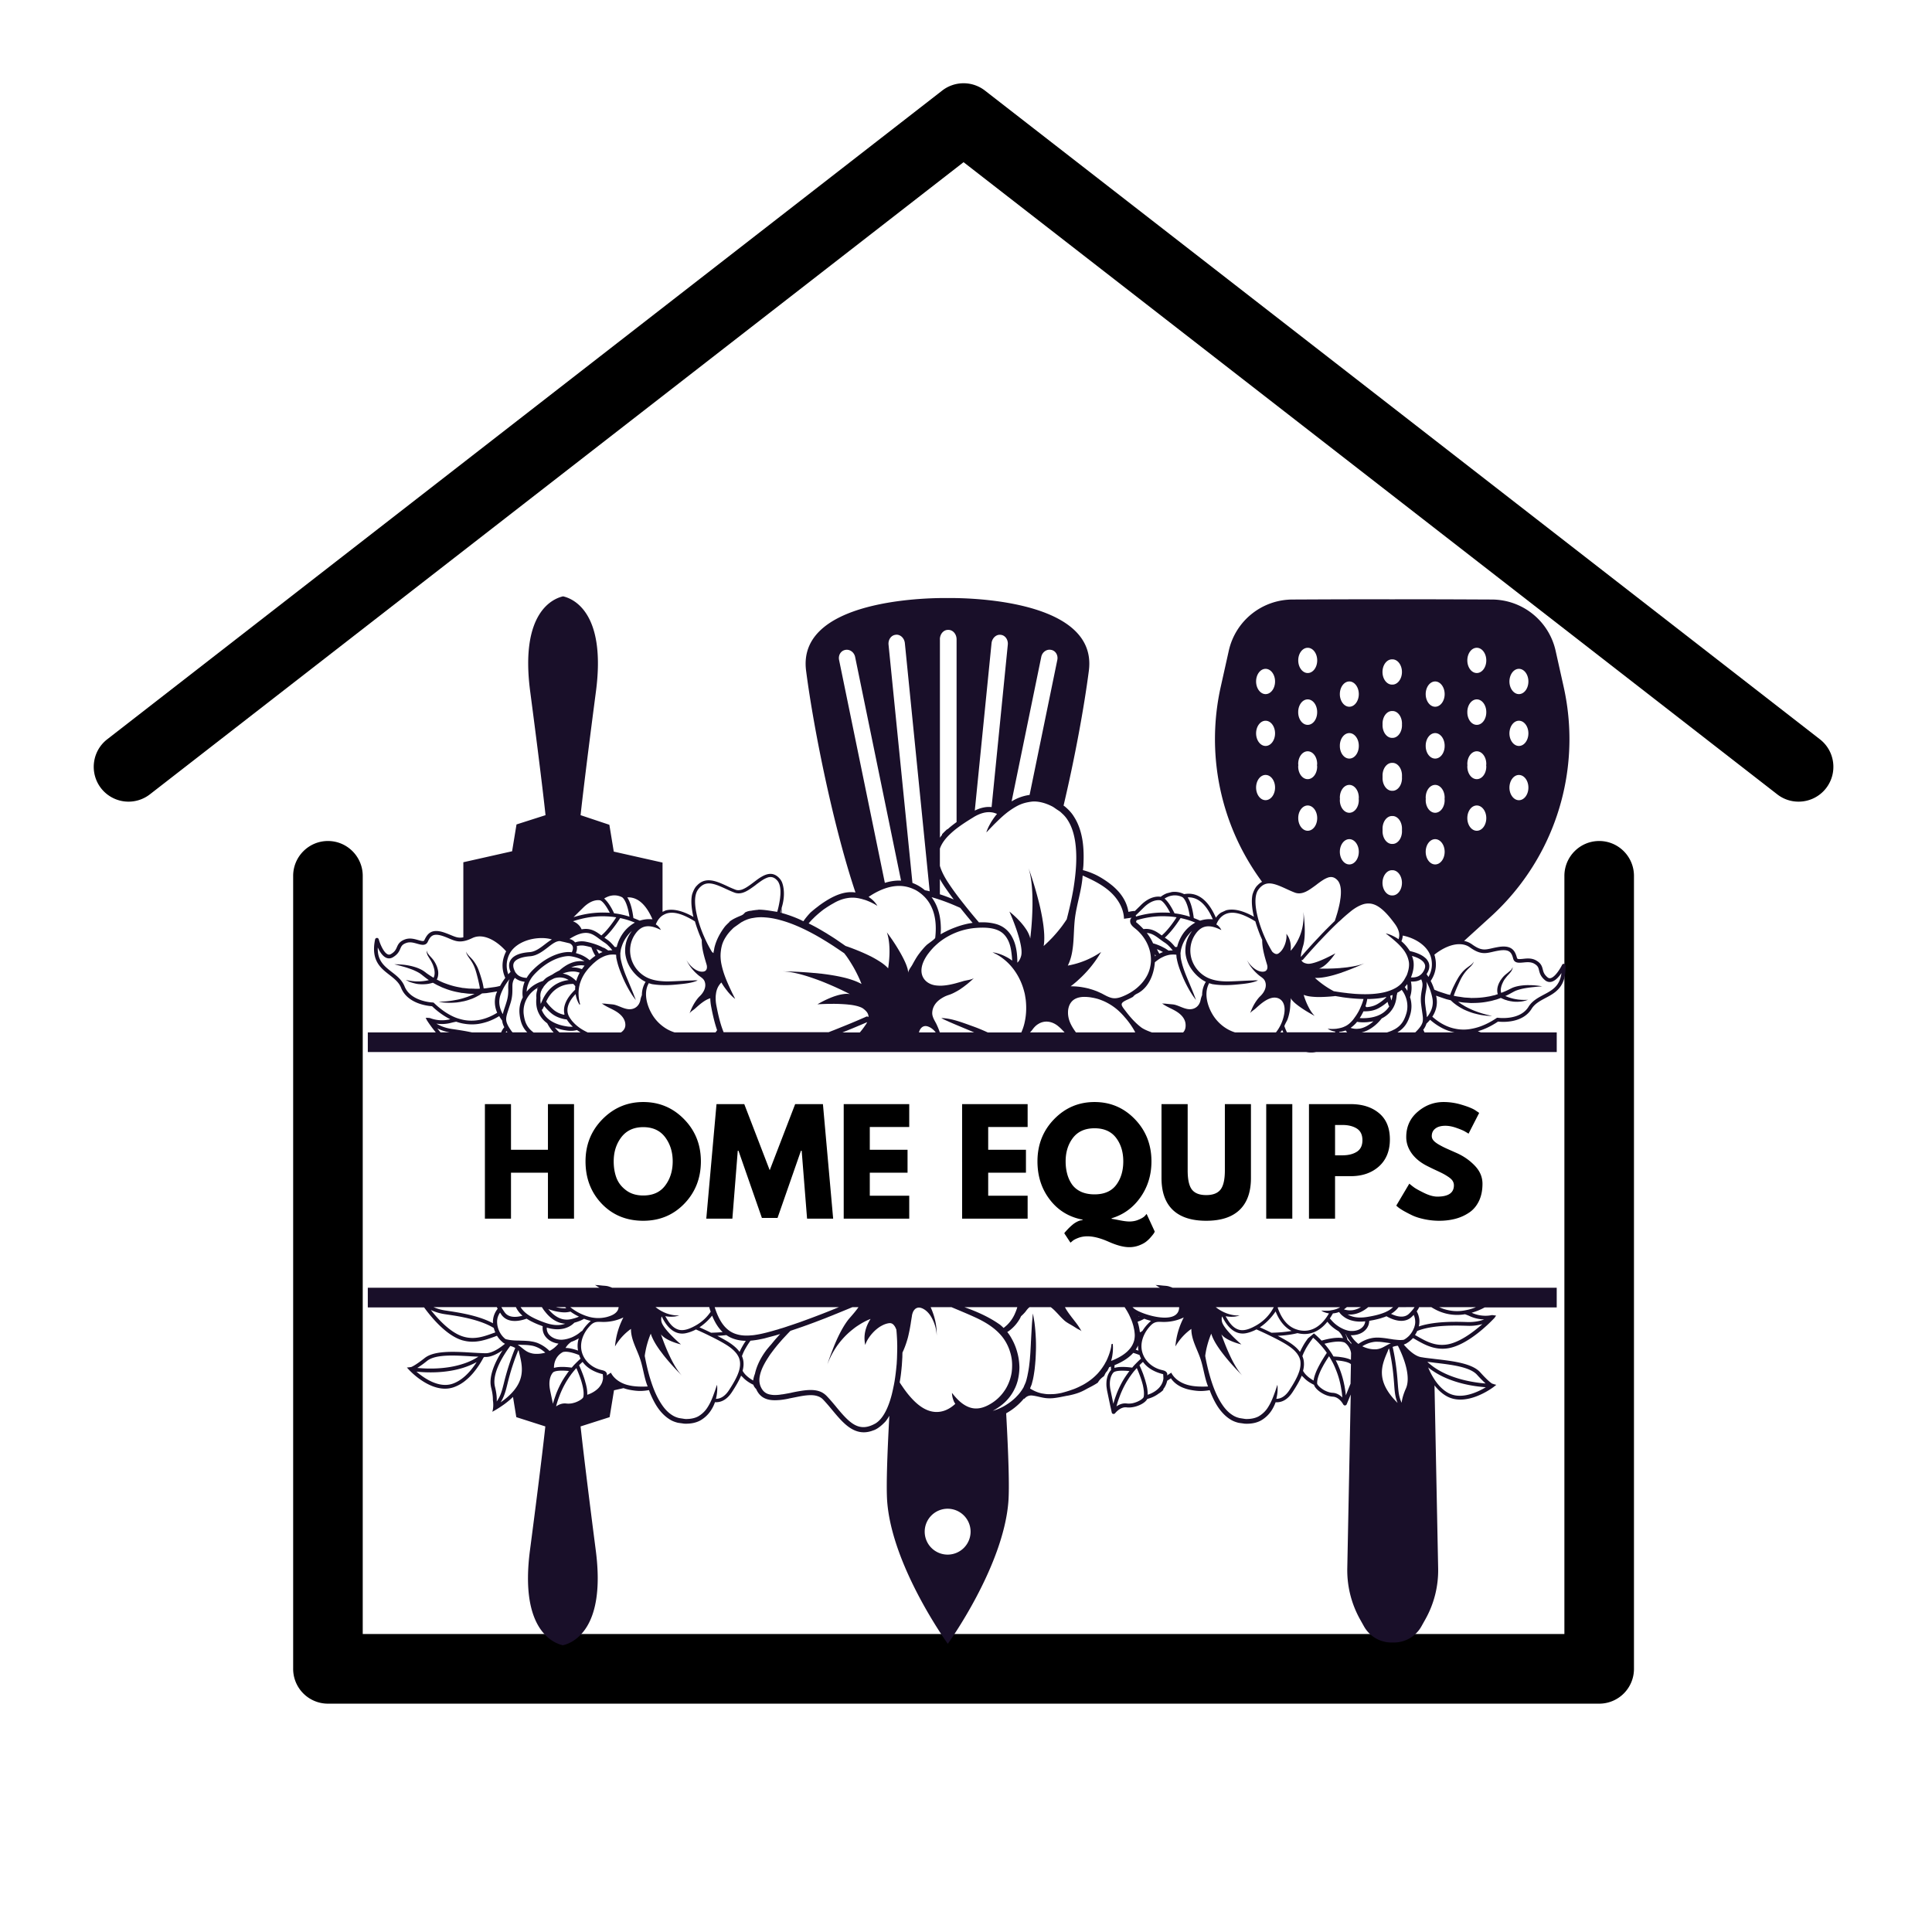 <svg xmlns="http://www.w3.org/2000/svg" width="500" viewBox="0 0 375 375" height="500" version="1.0">
  <defs>
    <clipPath id="a">
      <path d="M56 163h262v167.656H56Zm0 0"/>
    </clipPath>
    <clipPath id="b">
      <path d="M71.383 115.344h233.25V205H71.383Zm0 0"/>
    </clipPath>
    <clipPath id="c">
      <path d="M71.383 249H303v70.344H71.383Zm0 0"/>
    </clipPath>
  </defs>
  <g clip-path="url(#a)">
    <path d="M310.402 330.68H63.652a6.753 6.753 0 0 1-6.75-6.758V170.008c0-3.73 3.024-6.77 6.75-6.77 3.73 0 6.754 3.04 6.754 6.77v147.156h233.242V170.008c0-3.73 3.024-6.77 6.754-6.77 3.73 0 6.75 3.04 6.75 6.77v153.914a6.75 6.75 0 0 1-6.75 6.758"/>
  </g>
  <path d="M349.105 155.598a6.668 6.668 0 0 1-4.144-1.418L187.027 31.48 29.094 154.18a6.762 6.762 0 0 1-9.485-1.192c-2.28-2.957-1.746-7.199 1.196-9.488L182.883 17.578a6.766 6.766 0 0 1 8.289 0L353.25 143.5c2.941 2.29 3.477 6.531 1.191 9.488a6.732 6.732 0 0 1-5.336 2.61"/>
  <g clip-path="url(#b)">
    <path fill="#190f29" d="m303.629 187.09-.027-.008a.37.37 0 0 0-.399.191c-.289.61-1.336 2.391-2.246 2.586-.21.047-.406-.011-.598-.175-.66-.563-.777-1.016-.902-1.5-.137-.551-.289-1.172-1.238-1.73-.883-.536-1.848-.427-2.625-.34-.89.085-1.082.058-1.153-.196-.347-1.277-.898-2.504-3.472-2.129-.543.09-1.008.184-1.414.281-1.348.301-2.094.477-3.797-.746a4.069 4.069 0 0 0-1.578-.695l5.238-4.762a46.778 46.778 0 0 0 10.11-13.238 46.537 46.537 0 0 0 5.1-21.184c0-3.398-.378-6.793-1.124-10.14l-1.559-6.989a12.72 12.72 0 0 0-12.351-9.949c-6.383-.027-14.32-.066-19.375-.039-5.043-.027-12.992.012-19.371.04a12.702 12.702 0 0 0-12.344 9.948l-1.559 6.989a46.589 46.589 0 0 0 3.97 31.324 47.511 47.511 0 0 0 4.046 6.531 3.25 3.25 0 0 0-.754.555l-.09.086c-.008.008-.02.027-.027.039-.602.504-.969 1.762-.969 1.762-.203.898-.156 1.964 0 3.007.066.457.164.903.262 1.336a3.079 3.079 0 0 1-.262-.156c-1.586-.86-3.523-1.547-5.16-1.094l-.957.438c-.203.137-.399.289-.574.472a3.766 3.766 0 0 0-.426.524c-1.102-2.563-3.008-5.156-6.164-4.578a4.17 4.17 0 0 0-2.383-.414l-.969.25a4.616 4.616 0 0 0-1.191.68c-.543-.09-2.063-.149-3.824 1.585-.047.047-.086.086-.133.137l-.969.945c-.05.051-.11.098-.148.149-.008-.02-.008-.051-.008-.07-.137.011-.387.03-.707.085-.145.032-.32.059-.492.09a5.542 5.542 0 0 0-.243-1.054c-.32-1.028-.921-2.036-1.668-2.875a12.592 12.592 0 0 0-.578-.602 12.73 12.73 0 0 0-.609-.55c-.418-.34-.836-.657-1.27-.95-.843-.57-1.683-1.055-2.449-1.371a13.086 13.086 0 0 0-1.879-.66c-.047-.008-.086-.02-.125-.028.028-.293.067-.562.086-.851.086-1.59.086-3.203-.156-4.832-.25-1.606-.734-3.242-1.645-4.653-.425-.718-1.007-1.347-1.636-1.886-.106-.09-.106-.117-.29-.223l-.117-.09c2.208-9.347 3.989-19.082 4.91-26.187 1.907-14.832-27.437-14.09-27.437-14.09s-29.355-.742-27.45 14.09c1.513 11.703 5.384 30.543 9.587 43.058-.008 0-.027-.011-.047-.011-.09-.008-.176-.028-.273-.028a4.988 4.988 0 0 0-.54-.03c-2.082 0-4.085 1.132-5.753 2.284-.047.047-.106.078-.164.117-.192.133-.387.29-.57.434-.458.34-.903.707-1.337 1.086-.031.027-.058.047-.078.074-.57.602-.996 1.145-1.27 1.54-.027.038-.046.07-.074.109-.261-.118-.515-.254-.777-.371a24.788 24.788 0 0 0-2.469-.938 9.161 9.161 0 0 0-.746-.223c-.066-.027-.144-.047-.21-.066h-.012v-1.066l-.153 1.015c-.031-.008-.07-.008-.097-.02.097-.335.175-.675.25-.995v-.008h.011c.95-3.098 0-4.996 0-4.996a2.741 2.741 0 0 0-.437-.649c-.04-.047-.086-.086-.125-.133-1.082-1.074-2.215-.832-3.32-.203-.38.211-.747.473-1.122.754l-.941.707c-.617.453-1.23.86-1.8 1.055-.348.105-.696.152-1.028.078-.074-.02-.153-.04-.223-.07a19.424 19.424 0 0 1-1.633-.707c-1.976-.907-4.02-1.848-5.695-.23l-.086.085c-.012.012-.02.031-.027.04-.602.503-.969 1.76-.969 1.76-.203.9-.156 1.966 0 3.013.066.453.152.898.262 1.332a2.53 2.53 0 0 1-.262-.153c-1.59-.863-3.535-1.55-5.16-1.093l-.574.261v-9.562l-9.465-2.13-.856-5.206-5.586-1.867s.641-6.176 2.985-24.04c2.031-15.523-4.61-18.038-6.383-18.433-1.781.395-8.422 2.91-6.387 18.434 2.352 17.863 2.98 24.039 2.98 24.039l-5.632 1.8-.856 5.207-9.464 2.13v14.574c-.93.191-1.551-.07-2.434-.438-.375-.152-.813-.336-1.336-.512-2.469-.812-3.23.301-3.793 1.5-.117.23-.308.23-1.172-.011-.746-.211-1.676-.493-2.652-.114-1.027.395-1.29.977-1.512 1.489-.203.457-.387.882-1.14 1.328-.215.125-.418.152-.622.066-.859-.34-1.585-2.273-1.761-2.933a.376.376 0 0 0-.36-.262l-.039.012a.36.36 0 0 0-.308.289c-.852 4.066 1.086 5.566 2.777 6.87.95.747 1.84 1.434 2.266 2.509 1.25 3.125 5.191 3.523 6.015 3.582 1.14 1.09 2.332 1.933 3.532 2.523a6.482 6.482 0 0 1-3.942-.23c-.133-.012-.258-.032-.394-.04-.118-.011-.274 0-.438-.011.098.176.176.36.274.543l.02.02c.132.21.741 1.14 1.67 2.273H71.392v3.812h62.136a.892.892 0 0 0 .25 0h108.54a.92.92 0 0 0 .253 0h10.95c.25.051.492.078.734.09.418.02.824-.012 1.191-.09h46.715v-3.812h-14.719a9.597 9.597 0 0 1-.59-.23c1.29-.36 2.594-.989 3.915-1.868.812.094 4.761.375 6.523-2.488.61-.977 1.606-1.512 2.652-2.07 1.918-1.008 4.067-2.149 3.93-6.301.012-.164-.094-.29-.242-.34Zm-8.809-57.27c1.016 0 1.84 1.102 1.84 2.45 0 1.363-.824 2.457-1.84 2.457-1.007 0-1.84-1.106-1.84-2.457.012-1.356.832-2.45 1.84-2.45Zm0 10.075c1.016 0 1.84 1.101 1.84 2.449 0 1.344-.824 2.445-1.84 2.445-1.007 0-1.84-1.101-1.84-2.445.012-1.356.832-2.45 1.84-2.45Zm0 10.527c1.016 0 1.84 1.094 1.84 2.45 0 1.355-.824 2.448-1.84 2.448-1.007 0-1.84-1.105-1.84-2.449.012-1.355.832-2.45 1.84-2.45Zm-8.172-24.688c1.008 0 1.84 1.094 1.84 2.45 0 1.355-.824 2.449-1.84 2.449-1.027 0-1.84-1.106-1.84-2.45 0-1.355.813-2.449 1.84-2.449Zm-1.84 12.465c0-1.355.825-2.449 1.84-2.449 1.008 0 1.84 1.105 1.84 2.45v.05c0 1.363-.824 2.445-1.84 2.445-1.027 0-1.84-1.093-1.84-2.445 0-.012.012-.012.012-.031-.011 0-.011-.008-.011-.02Zm0 10.074c0-1.363.825-2.449 1.84-2.449 1.008 0 1.84 1.094 1.84 2.45 0 .09-.008.163-.027.253.008.086.027.172.027.262 0 1.352-.824 2.445-1.84 2.445-1.027 0-1.84-1.101-1.84-2.445 0-.09.012-.176.02-.262-.008-.09-.02-.175-.02-.254Zm1.84 8.07c1.008 0 1.84 1.106 1.84 2.45 0 1.367-.824 2.457-1.84 2.457-1.027 0-1.84-1.102-1.84-2.457 0-1.356.813-2.45 1.84-2.45Zm-10.511 41.973-.012.059c-.105.387-.3.754-.668 1.2a8.872 8.872 0 0 1-.676.734.535.535 0 0 1-.09.078h-3.378c-.02-.008-.028-.02-.047-.028 1.453-.87 2.062-2.05 2.488-3.523a5.704 5.704 0 0 0-.031-3.176l-.036-.113c.086-.242.133-.484.192-.727a5.653 5.653 0 0 0 .078-1.656c-.012-.137-.031-.27-.047-.394a2.244 2.244 0 0 0-.05-.254c.367.02.738-.008 1.066-.067a3.43 3.43 0 0 0 .93-.36c.152.34.242.641.25.977 0 .051.011.11 0 .157-.008.25-.047.492-.106.765-.012.078-.012.133-.031.203-.114.688-.27 1.528-.133 2.692l.008.008c-.008.027 0 .047 0 .066.058.484.117.91.176 1.29a.32.32 0 0 1 .007.085c.07.438.118.813.149 1.133.015.32.008.601-.04.851Zm-52.57 2.07c-.93-.32-1.696-.687-2.083-.988-1.113-.851-2.054-1.906-2.894-3.007-1.055-1.375-1.367-1.637.281-2.38.367-.167.715-.34 1.043-.523.137-.183.313-.34.524-.476.019-.008.046-.028.066-.04l.117-.066c.156-.066.3-.144.438-.23 1.914-1.145 2.914-3.504 3.097-5.895.098-.086.192-.164.301-.242.133-.105.29-.223.434-.32.222-.153.457-.301.699-.406a4.58 4.58 0 0 1 .879-.36c.031-.008.05-.008.066-.016.05-.011.098-.03.137-.039.3-.078.582-.117.824-.117a3.17 3.17 0 0 1 .473 0h.07c.047.008.106.008.152.02.051 0 .11.008.137.008l.02.273c.007.113.007.172.027.336l.07.312c.008.067.02.133.04.211.163.735.394 1.422.636 2.051.274.7.543 1.348.813 1.926a22.09 22.09 0 0 0 1.511 2.723c.399.578.66.906.696.957-.016-.051-.164-.446-.414-1.106-.27-.695-.68-1.672-1.172-2.844-.426-1.027-.918-2.214-1.22-3.511-.038-.184-.089-.36-.116-.543l-.047-.281-.012-.27-.008-.242-.011-.059-.008-.156v-.027l.008-.067c.02-.215.05-.406.086-.601.03-.196.09-.36.136-.543.04-.114.07-.211.106-.32a7.02 7.02 0 0 1 .969-1.798c.292-.378.601-.738.949-1.046-.028.039-.059.078-.086.117-.418.59-.824 1.336-1.035 2.156-.012.02-.012.04-.012.059-.117.457-.172.949-.172 1.453-.012.394.035.8.125 1.207a6.793 6.793 0 0 0 1.082 2.469 7.976 7.976 0 0 0 1.899 1.917c.28.204.582.375.87.512-.046.067-.085.137-.132.215a4.914 4.914 0 0 0-.594 2.36c-.133.308-.23.62-.297.949-.242 1.265-1.27 1.984-2.558 1.75-.813-.145-1.547-.57-2.344-.801-.395-.117-.86-.117-1.285-.168-.235-.027-.465-.047-.7-.074-.144-.012-.523.007-.628-.07.55.425 1.19.738 1.812 1.046.629.309 1.246.637 1.77 1.114.523.464.93 1.093 1.007 1.789.086.785-.097 1.343-.472 1.714h-6.07Zm3.93-21.058c-.329.457-.661.852-.97 1.211-.359.414-.714.754-1.035 1.035-.941-.707-1.957-1.441-3.543-1.238-.457-.492-.949-.95-1.453-1.363.027-.078.047-.137.066-.203.02-.051.04-.098.06-.157.253-.086.503-.144.745-.215 1.735-.445 3.457-.628 5.153-.539.316.008.648.028.964.067.07.012.137.012.203.02.235.027.458.058.688.097-.29.473-.59.898-.879 1.285Zm1.655-1.133c.735.157 1.442.352 2.11.594.25.094.504.191.746.29a3.825 3.825 0 0 0-.38.222 7.064 7.064 0 0 0-1.956 1.867 7.983 7.983 0 0 0-1.14 2.43c-.02.066-.028.136-.048.191-.129.02-.261.031-.379.031a11.656 11.656 0 0 0-.609-.699 5.87 5.87 0 0 0-.969-.82c-.027-.031-.066-.051-.105-.078-.117-.078-.223-.157-.332-.223.148-.137.3-.27.437-.414.328-.34.66-.707.97-1.086a24.412 24.412 0 0 0 1.655-2.305Zm-4.34 3.864c.098.066.184.136.282.21.117.079.222.168.34.243.183.136.367.273.562.398.184.106.356.242.54.399.109.074.194.171.292.27.23.222.453.472.676.745.05.055.09.106.129.153h-.13c-.202 0-.433.011-.675.039-.098-.067-.195-.125-.293-.192-.152-.11-.316-.203-.5-.312-.012 0-.012-.008-.031-.008-.117-.066-.242-.125-.367-.195-.457-.23-.977-.454-1.637-.657-.066-.02-.137-.039-.203-.058-.008-.028-.008-.059-.027-.086a9.612 9.612 0 0 0-1.172-1.926c.879.059 1.539.484 2.214.977Zm.922 2.738a5.454 5.454 0 0 0-.699.308 6.042 6.042 0 0 1-.472-.878c.445.183.832.375 1.171.57Zm-1.394.715c-.05.031-.106.07-.156.11a4.32 4.32 0 0 0-.02-.4c.059.098.117.196.176.29Zm24.183 14.875c.125-.153.243-.32.348-.485.07.164.137.32.215.485Zm1.278 0a13.23 13.23 0 0 1-.492-1.172c-.059-.164.53-1.121.597-1.344.188-.512.32-1.035.418-1.578.086-.492.117-.977.137-1.469.008-.36.164-.824.008-1.164.031.07.078.137.125.215.156.223.37.453.633.707.84.762 2.128 1.578 3.007 2.078.516.3.883.496.942.524-.36-.36-.68-.805-.942-1.258a13.009 13.009 0 0 1-1.191-2.824c.352.132.766.25 1.23.308.407.059.844.086 1.29.106 1.152.03 2.382-.059 3.367-.153.09-.011.183-.031.273-.031.23.04.473.078.715.117.203.04.418.067.621.106.434.066.879.117 1.324.164.09.011.184.031.282.031.253.027.515.047.765.066.04 0 .067.008.106.008.097.012.183.012.273.02.453.031.91.05 1.363.058a6.95 6.95 0 0 1-.289.93c-.02.047-.039.106-.058.156-.157.367-.32.782-.543 1.207a4.521 4.521 0 0 1-.184.332c-.039.067-.086.133-.125.211a9.388 9.388 0 0 1-.398.602l-.047.066-.235.328a2.645 2.645 0 0 1-.27.34c-.01.012-.03.028-.038.047a6.212 6.212 0 0 1-.61.594c-.183.144-.378.289-.582.394-.097.051-.191.106-.289.137a3.438 3.438 0 0 1-.68.25c-.21.059-.433.106-.636.137h-.031c-.086.02-.164.039-.242.047-.918.09-1.598 0-1.692-.008.027.027.172.125.414.25.254.117.621.242 1.086.308-.031.051-.05.09-.09.137h-9.312Zm10.523-21.89c.078-.067.156-.134.223-.212.332-.293.64-.57.941-.824.184-.152.367-.309.54-.445a8.96 8.96 0 0 1 1.511-1.043c.34-.184.66-.32.969-.426a3.402 3.402 0 0 1 1.363-.168c.05 0 .09 0 .137.012.32.039.64.136.949.27 1.375.62 2.633 2.1 3.785 3.667.34.465.582.922.715 1.356.098.28.137.562.137.824 0 .281-.047.539-.137.793a7.716 7.716 0 0 0-1.082-.63c-.066-.03-.137-.07-.203-.097-.719-.32-1.172-.398-1.172-.398s-.012 0-.012.012c0 .007 0 .007.012.007 0 0 .418.32 1.113.883.676.582 1.676 1.375 2.508 2.555.106.164.211.34.309.523.261.485.437 1.016.535 1.586.094.676-.031 1.403-.254 2.09l-.125.367c-.078.184-.203.387-.309.582l-.03.059-.185.32-.085.153c0 .011-.051.078-.09.105-.114.168-.242.32-.375.477-.176.171-.348.347-.563.492a.12.12 0 0 1-.047.039c-.078.058-.156.117-.234.164-.23.156-.492.289-.754.418a9.623 9.623 0 0 1-1.559.55c-.05.008-.078.02-.117.028-1.886.445-3.902.445-5.761.32-.067-.008-.133-.008-.204-.02-.105-.007-.21-.007-.308-.027-.34-.03-.668-.058-.988-.097-.008 0-.02-.012-.028-.012-.312-.027-.601-.066-.91-.105a42.126 42.126 0 0 1-1.047-.153c-.203-.031-.398-.07-.601-.097-.094-.051-.192-.106-.29-.157a17.545 17.545 0 0 1-3.05-2.136c-.211-.184-.317-.301-.317-.301.106.008.211.008.317.008.988.011 2.199-.23 3.437-.579.438-.128.883-.273 1.309-.406.086-.031.164-.058.242-.09v-.007c.172-.059.348-.118.524-.184.113-.04.23-.09.335-.125l.079-.031a47.59 47.59 0 0 0 3.378-1.414c-.82.34-1.878.574-2.972.718-.133.028-.27.047-.406.067-.27.031-.543.058-.82.086-.04.011-.09.011-.118.011a5.667 5.667 0 0 0-.426.047c-.738.051-1.445.09-2.054.098-.309.012-.598.012-.86.012-.726 0-1.183-.012-1.183-.012 1.191-.34 2.43-1.914 2.933-2.621.137-.195.223-.313.242-.34-.027.008-.152.086-.355.195-.64.336-2.043 1.063-3.285 1.489a8.339 8.339 0 0 1-.938.27c-.36.077-.687.109-.937.05-.582-.106-.922-.32-1.078-.68.117.02.242-.008.32-.105.012-.02.68-.793 1.695-1.934.29-.312.602-.66.938-1.027.11-.106.203-.23.312-.34.114-.133.25-.27.375-.394a122.7 122.7 0 0 1 2.16-2.239c.399-.394.793-.781 1.192-1.16l.191-.191a6.4 6.4 0 0 0 .543-.477Zm12.84 13.827a5.04 5.04 0 0 0-.496-.734c.176-.184.32-.375.477-.57l.007.085.012.012c.04.395.04.801 0 1.207Zm-2.867.797c-.008.125-.027.25-.04.367-.046.25-.116.485-.19.707-.07-.234-.118-.437-.157-.582-.031-.105-.047-.215-.078-.328l.465-.164Zm-6.797 6.57c-.066.008-.145.008-.21.008-.372 0-.747-.058-1.145-.191.34-.235.668-.516.949-.813.117-.117.215-.242.308-.36l.137.02c.367.06.7.067.95.079.222 0 .452-.012.687-.02.21-.012.426-.031.648-.07.25-.028.512-.067.766-.114a5.645 5.645 0 0 1-.274.23 1.625 1.625 0 0 1-.289.224c-.62.457-1.375.863-2.226.988-.117 0-.211.008-.301.02Zm1.066-2.062h-.078c-.164 0-.36-.008-.57-.027.144-.215.281-.426.394-.649.118-.223.235-.437.34-.66.176.012.348.012.524 0 .988-.027 1.879-.27 2.625-.727a9.432 9.432 0 0 0 1.527-1.101c.059.21.117.406.176.582a.55.55 0 0 0 .164.27c-1.191 1.898-3.418 2.312-5.102 2.312Zm.465-2.305c.008-.015.02-.047.028-.066a9.52 9.52 0 0 0 .312-1.266c.008-.031.008-.05.008-.09.183 0 .379.012.562 0 1.024-.039 2.07-.132 3.106-.394.012.02.012.039.02.066a8.057 8.057 0 0 1-1.692 1.305c-.613.36-1.328.562-2.121.613a2.754 2.754 0 0 0-.223-.168Zm-5.113 5.063a.55.55 0 0 0 .07-.106 4.121 4.121 0 0 0 1.2-.27c.085.114.171.25.289.376Zm4.406 0c.957-.223 1.79-.735 2.438-1.258.09-.066.168-.137.234-.191a8.749 8.749 0 0 0 1.192-1.262 5.394 5.394 0 0 0 1.433-1.024c.008-.011.02-.011.027-.03.25-.259.485-.552.688-.88.426-.676.668-1.492.754-2.488 0-.027.012-.047.012-.066a2.82 2.82 0 0 0 .105-.493c.3-.156.57-.34.852-.554l.011-.008c.317.414.578.86.762 1.363l.07.195c.328.957.356 2.004.098 2.93-.41 1.387-.95 2.422-2.344 3.188-.117.054-.234.105-.34.164-.007.007-.039.02-.046.027-.32.145-.668.27-1.067.398h-4.879Zm11.793-11.582-.02.027c-.117.137-.222.262-.359.367-.472.399-1.105.563-1.879.516.02-.04.04-.078.051-.117.395-1.008.578-2.024.445-2.993a6.222 6.222 0 0 0-.293-1.062c.91.25 1.598.59 2.024.984a1.6 1.6 0 0 1 .437.582.42.42 0 0 1 .028.059c.176.453.02 1.008-.434 1.637Zm.656 3.59c0-.02.012-.051.012-.06.059-.308.106-.589.125-.882.008-.066.008-.133.008-.21a2.825 2.825 0 0 0-.074-.755.533.533 0 0 1 .047.106c.203.367.379.746.543 1.133.113.3.23.609.316.93.031.077.05.152.07.23.086.289.153.582.211.883.196 1.074-.02 2.078-.61 3.027a4.26 4.26 0 0 1-.433.601l-.02.02-.011.008c0-.02 0-.028-.008-.059a18.848 18.848 0 0 0-.144-1.207l-.012-.012c-.047-.367-.106-.785-.164-1.257-.117-1.094.02-1.84.144-2.496Zm.485-2.77c-.117-.184-.23-.355-.36-.55.516-.774.66-1.52.418-2.196a1.656 1.656 0 0 0-.195-.379 2.179 2.179 0 0 0-.394-.504c-.032-.02-.051-.039-.07-.047-.716-.668-1.81-1.054-2.739-1.289a2.787 2.787 0 0 1-.29-.094c-.097-.156-.183-.3-.292-.437a7.403 7.403 0 0 0-1.324-1.434 3.2 3.2 0 0 0 .261-1.101c.91.176 1.84.511 2.672.976 1.2.68 2.082 1.57 2.547 2.555.113.242.211.496.27.738.008.047.027.094.039.145.281 1.297.105 2.504-.543 3.617Zm1.308-57.355c1.004 0 1.84 1.101 1.84 2.457 0 1.343-.824 2.449-1.84 2.449-1.02 0-1.84-1.106-1.84-2.45 0-1.355.82-2.456 1.84-2.456Zm-1.84 12.472c0-1.344.82-2.449 1.84-2.449 1.004 0 1.84 1.105 1.84 2.45v.046c0 1.367-.824 2.45-1.84 2.45-1.02 0-1.84-1.094-1.84-2.45 0-.008.008-.008.008-.02 0-.007-.007-.027-.007-.027Zm0 10.067c0-1.368.82-2.461 1.84-2.461 1.004 0 1.84 1.105 1.84 2.46 0 .087-.011.172-.02.25.009.087.02.165.02.25 0 1.356-.824 2.45-1.84 2.45-1.02 0-1.84-1.102-1.84-2.45 0-.085.008-.171.02-.25a1.707 1.707 0 0 1-.02-.25Zm1.84 8.07c1.004 0 1.84 1.101 1.84 2.445 0 1.367-.824 2.461-1.84 2.461-1.02 0-1.84-1.105-1.84-2.46 0-1.345.82-2.446 1.84-2.446Zm-8.386-34.899c.03 0 .039.012.05.012.02 0 .04-.012.047-.012 1.016 0 1.84 1.106 1.84 2.45 0 1.343-.824 2.449-1.84 2.449-.007 0-.027-.012-.047-.012-.011 0-.03.012-.05.012-1.016 0-1.84-1.094-1.84-2.45 0-1.355.824-2.449 1.84-2.449Zm-1.828 12.524v-.05c0-1.364.824-2.446 1.84-2.446.027 0 .038.008.046.008.02 0 .04-.008.051-.008 1.016 0 1.836 1.094 1.836 2.445 0 .012-.008.012-.008.031 0 .008.008.02.008.02 0 .047-.008.086-.008.137a.715.715 0 0 1 .008.125c0 1.363-.82 2.457-1.836 2.457-.012 0-.031-.008-.05-.008-.009 0-.028.008-.048.008-1.015 0-1.84-1.102-1.84-2.457 0-.04.008-.09.008-.125-.007-.059-.007-.098-.007-.137Zm0 10.324v-.058c0-.047.007-.086.007-.114 0-.05-.007-.09-.007-.136 0-1.356.824-2.45 1.84-2.45.027 0 .038.012.046.012.02 0 .04-.012.051-.012 1.016 0 1.836 1.106 1.836 2.45 0 .046-.008.085-.008.136.008.04.008.078.008.114 0 .011-.008.02-.008.03 0 .009.008.02.008.028 0 .031-.008.07-.008.11 0 .027.008.066.008.105 0 1.355-.82 2.45-1.836 2.45-.012 0-.031-.013-.05-.013-.009 0-.028.012-.048.012-1.015 0-1.84-1.105-1.84-2.449 0-.04 0-.07.008-.106-.007-.05-.007-.09-.007-.109Zm0 10.219c0-.035.007-.067.007-.106-.007-.027-.007-.066-.007-.105 0-1.356.824-2.45 1.84-2.45.027 0 .038.012.046.012.02 0 .04-.011.051-.011 1.016 0 1.836 1.105 1.836 2.449 0 .039-.008.078-.008.105 0 .04.008.07.008.106 0 .05-.008.11-.008.156.008.047.008.106.008.156 0 1.356-.82 2.45-1.836 2.45-.012 0-.031-.012-.05-.012-.009 0-.028.012-.048.012-1.015 0-1.84-1.106-1.84-2.45 0-.05.008-.109.008-.156-.007-.058-.007-.105-.007-.156Zm1.828 7.86c.03 0 .039.011.05.011.02 0 .04-.012.047-.012 1.016 0 1.84 1.106 1.84 2.45 0 1.363-.824 2.449-1.84 2.449-.007 0-.027-.012-.047-.012-.011 0-.03.012-.05.012-1.016 0-1.84-1.094-1.84-2.45.012-1.343.824-2.449 1.84-2.449Zm-8.278-36.637c1.008 0 1.84 1.101 1.84 2.457 0 1.343-.824 2.449-1.84 2.449-1.015 0-1.84-1.106-1.84-2.45 0-1.355.825-2.456 1.84-2.456Zm-1.84 12.472c0-1.344.825-2.449 1.84-2.449 1.008 0 1.84 1.105 1.84 2.45v.046c0 1.367-.824 2.45-1.84 2.45-1.015 0-1.84-1.094-1.84-2.45 0-.008 0-.008.012-.02-.012-.007-.012-.027-.012-.027Zm0 10.067c0-1.368.825-2.461 1.84-2.461 1.008 0 1.84 1.105 1.84 2.46 0 .087-.008.172-.02.25.012.087.02.165.02.25 0 1.356-.824 2.45-1.84 2.45-1.015 0-1.84-1.102-1.84-2.45 0-.085.012-.171.02-.25-.008-.078-.02-.163-.02-.25Zm1.84 8.07c1.008 0 1.84 1.101 1.84 2.445 0 1.367-.824 2.461-1.84 2.461-1.015 0-1.84-1.105-1.84-2.46 0-1.345.825-2.446 1.84-2.446Zm-8.074-37.145c1.016 0 1.84 1.094 1.84 2.45 0 1.355-.824 2.449-1.84 2.449s-1.84-1.106-1.84-2.45c-.008-1.355.825-2.449 1.84-2.449ZM251.98 138.2c0-1.355.825-2.449 1.84-2.449 1.016 0 1.84 1.105 1.84 2.45v.05c0 1.363-.824 2.445-1.84 2.445-1.015 0-1.84-1.093-1.84-2.445Zm0 10.074c0-1.363.825-2.449 1.84-2.449 1.016 0 1.84 1.094 1.84 2.45 0 .09-.02.163-.031.253.012.086.031.172.031.262 0 1.352-.824 2.445-1.84 2.445-1.015 0-1.84-1.101-1.84-2.445 0-.09.008-.176.028-.262-.008-.09-.028-.175-.028-.254Zm1.848 8.07c1.016 0 1.84 1.106 1.84 2.45 0 1.367-.824 2.457-1.84 2.457s-1.84-1.102-1.84-2.457c-.008-1.356.825-2.45 1.84-2.45Zm-8.18-26.523c1.016 0 1.84 1.102 1.84 2.45 0 1.363-.824 2.457-1.84 2.457-1.007 0-1.84-1.106-1.84-2.457 0-1.356.825-2.45 1.84-2.45Zm0 10.075c1.016 0 1.84 1.101 1.84 2.449 0 1.344-.824 2.445-1.84 2.445-1.007 0-1.84-1.101-1.84-2.445 0-1.356.825-2.45 1.84-2.45Zm-1.84 12.968c0-1.355.825-2.449 1.84-2.449 1.016 0 1.84 1.094 1.84 2.45 0 1.35-.824 2.445-1.84 2.445-1.015.011-1.84-1.094-1.84-2.446Zm.31 20.02.089-.145c.375-.523.762-.87 1.188-1.062 1.125-.524 2.453.02 4.261.851.543.25 1.106.512 1.676.723.008 0 .008.012.027.012.274.097.536.136.793.136.844 0 1.668-.457 2.47-1.027.3-.203.593-.426.89-.637.011-.011.039-.03.05-.05.426-.32.805-.598 1.172-.832a4.81 4.81 0 0 1 1.008-.512c.25-.09.48-.117.703-.106.418.028.805.23 1.192.657.02.027.05.047.07.086.336.437.531 1.085.559 1.937.011.336 0 .734-.047 1.14-.008.137-.028.29-.059.438-.027.223-.058.453-.105.703-.118.63-.29 1.317-.496 2.055-.094.297-.192.617-.29.938-.066.183-.124.378-.19.57-.544.523-1.087 1.066-1.618 1.597-.11.106-.203.192-.3.301-.184.192-.36.375-.544.559-.289.312-.582.62-.863.922a2.614 2.614 0 0 1-.203.21c-.336.36-.649.7-.938 1.016-1.086 1.192-1.879 2.11-2.12 2.383 0-.531.163-1.238.456-2.207.301-1.027.336-2.437.29-3.707a30.07 30.07 0 0 0-.25-2.855c.073.921.027 1.773-.098 2.535-.516 3.215-2.391 5.035-2.391 5.035.29-2.121-.824-3.293-.824-3.293.183.93-.301 3.02-1.551 3.824-.367.23-.781.04-1.188-.36a24.942 24.942 0 0 1-1.523-2.968c-.055-.137-.094-.215-.094-.215a26.305 26.305 0 0 1-1.066-3.027c-.047-.176-.098-.36-.137-.535-.578-2.293-.578-4.082 0-5.09Zm-7.075 7.578c-.031-.047-.07-.125-.137-.23a3.033 3.033 0 0 0-.62-.68c-.02-.008-.028-.008-.048-.02-.039-.027-.097-.066-.144-.105.347-.88.93-1.637 1.828-2.024 1.695-.714 3.766.293 5.238 1.133.176.106.34.203.504.3.137.485.29.958.465 1.442.184.524.375 1.047.598 1.559 0 .008.039.086.09.203.058.137.117.262.171.399-.008 1.652.477 3.222.942 4.789.125.406.125.918-.215 1.191-.145.125-.348.172-.543.184-1.219.085-2.602-1.211-3.152-2.293.53 1.16 1.324 2.136 2.3 2.96.418.348.961.618 1.192 1.122.496 1.082-.106 2.214-.899 2.972-.175.164-.34.348-.484.54a8.884 8.884 0 0 0-.969 1.558c-.27.562-.445 1.027-.512 1.21.172-.308.793-.679 1.016-.882.879-.8 1.938-1.77 3.117-2.078.899-.234 1.82.047 2.274.918.351.687.332 1.5.195 2.254a8.022 8.022 0 0 1-1.59 3.504h-7.937c-1.493-.453-2.828-1.422-3.786-2.64-1.19-1.513-2.07-3.833-1.664-5.77a5.17 5.17 0 0 1 .211-.696c.032-.066.051-.117.078-.176.047-.113.086-.19.125-.27l.149.04.066.027.047.012c.117.027.164.047.32.098l.31.047c1.51.222 3.089.175 4.6.027 1.266-.125 2.825-.25 3.989-.781-.34-.051-.7-.012-1.047 0-1.512.039-3.039.152-4.559.183-1.445.028-2.933-.117-4.23-.746a5.995 5.995 0 0 1-3.031-3.543c-.512-1.672-.254-3.472.734-4.887.563-.812 1.27-1.421 2.278-1.507.937-.078 1.859.289 2.69.695.009 0 .009.012.02.012.028-.02.028-.032.02-.051Zm-1.637-2.024a6.152 6.152 0 0 0-1.258 0 6.33 6.33 0 0 0-1.21.262 19.603 19.603 0 0 0-1.223-.504c-.172-1.363-.512-3.007-1.188-4.015 2.399-.133 3.938 2.062 4.88 4.257Zm-8.879-4.296c.34-.164.66-.262.97-.309 1.132-.191 1.952.27 2.089.36.601.542 1.086 1.874 1.367 3.745-.61-.203-1.242-.359-1.898-.496h-.02c-.34-.066-.687-.117-1.055-.164a20.706 20.706 0 0 0-.496-.949c-.27-.473-.597-1.004-.964-1.43a4.314 4.314 0 0 0-.477-.484c.184-.117.328-.203.484-.273Zm-5.152 2.625c.195-.196.418-.407.64-.63 1.743-1.714 3.118-1.413 3.282-1.374.367.156.812.687 1.23 1.343.215.34.418.7.602 1.067-.195-.012-.399-.031-.602-.031a18.206 18.206 0 0 0-5.152.523c-.29.07-.57.145-.86.234a1.276 1.276 0 0 1-.077-.214c.28-.262.59-.582.937-.918Zm-5.953-3.727c1.531 1.363 2.691 3.25 2.742 5.293l.734-.105.774-.106c-.047.04-.098.074-.125.113-.25.293-.23.766-.047 1.114.02.03.027.058.059.09.21.355.558.609.89.878.125.106.25.204.367.32.211.192.414.415.61.63.414.472.765.984 1.062 1.527.157.293.301.602.418.91.32.824.492 1.676.492 2.547.012.473-.046.945-.144 1.41a6.268 6.268 0 0 1-.918 2.227 7.68 7.68 0 0 1-1.106 1.363 8.9 8.9 0 0 1-.812.719 10.274 10.274 0 0 1-2.438 1.402c-.582.242-1.21.438-1.84.379-.312-.02-.593-.11-.87-.215a6.62 6.62 0 0 1-.739-.34 17.716 17.716 0 0 1-.543-.289 3.048 3.048 0 0 0-.277-.136 30.84 30.84 0 0 0-.738-.336c-.184-.079-.38-.145-.57-.215-.29-.106-.583-.192-.891-.281a3.102 3.102 0 0 0-.426-.114 16.412 16.412 0 0 0-.785-.164 12.909 12.909 0 0 0-2.063-.215c-.136-.007-.289-.007-.425-.007.144-.11.3-.223.445-.34.36-.29.719-.582 1.054-.903a22.363 22.363 0 0 0 4.348-5.313c.031-.038.05-.085.078-.112-.234.152-.465.308-.695.445a16.452 16.452 0 0 1-4.629 1.953c-.281.066-.55.137-.824.184-.106.03-.211.046-.328.066.472-.945.746-1.965.898-3v-.008c.07-.418.117-.851.156-1.289.137-1.586.137-3.23.32-4.809.34-2.816 1.325-5.535 1.509-8.37 1.87.831 3.75 1.734 5.277 3.097Zm-8.121-13.762c.746 1.192 1.172 2.641 1.394 4.121.434 2.973.133 6.079-.312 8.934-.367 2.195-.852 4.25-1.336 6.117-.027.047-.067.086-.086.125-.25.38-.504.735-.754 1.086a26.517 26.517 0 0 1-1.695 2.05c-.184.204-.36.395-.532.56-.824.851-1.406 1.347-1.406 1.347.07-.387.11-.812.117-1.27 0-.171.012-.335 0-.523 0-.238-.007-.492-.027-.742a23.384 23.384 0 0 0-.312-2.586c-.028-.242-.079-.492-.125-.734a46.352 46.352 0 0 0-.329-1.598c-.144-.648-.312-1.285-.476-1.914a67.643 67.643 0 0 0-1.79-5.77c.618 1.887.786 4.532.774 6.97 0 .57-.02 1.14-.039 1.683a58.879 58.879 0 0 1-.32 4.336c-.047.406-.067.656-.074.707a3.282 3.282 0 0 0-.176-.59 5.766 5.766 0 0 0-.734-1.367c-1.165-1.73-3.032-3.211-3.137-3.281.054.117 1.187 2.652 1.855 5.054.051.153.09.317.13.48.026.09.046.176.066.262.28 1.145.406 2.18.214 2.848-.175.598-.41 1.004-.726 1.266.008-1.16-.098-2.215-.32-3.125a7.327 7.327 0 0 0-.91-2.215c-.72-1.106-1.715-1.84-2.993-2.18a9.616 9.616 0 0 0-2.219-.308 12.715 12.715 0 0 0-.945.007h-.07a111.234 111.234 0 0 1-2.653-3.21c-.085-.106-.152-.204-.242-.31a72.404 72.404 0 0 1-1.453-1.878 44.06 44.06 0 0 1-1.488-2.11c-.785-1.16-1.328-2.214-1.656-3.183-.028-.098-.067-.195-.086-.29v-3.32c.289-.851.832-1.644 1.547-2.402a15.88 15.88 0 0 1 1.683-1.5c.988-.762 2.121-1.488 3.266-2.183.047-.032.105-.07.152-.098 1.192-.7 2.297-.988 3.285-.883.407.04.782.156 1.16.32-.476.551-.824 1.094-1.125 1.56-.105.175-.191.339-.277.491-.516.93-.66 1.512-.66 1.512 0 .008 0 .008.012.008.007.012.007-.008.007 0 0 0 .196-.211.543-.578.25-.254.57-.59.957-.989.747-.714 1.704-1.714 2.985-2.632.387-.27.8-.543 1.246-.793a7.278 7.278 0 0 1 2.336-.852 8.69 8.69 0 0 1 .965-.137c1.222-.047 2.508.34 3.66.922.312.153.621.395.922.598l.472.308.235.168c.02.008.105.106.152.133.05.051.098.09.137.137.472.414.883.89 1.21 1.441Zm-24.688 20.602a12.87 12.87 0 0 0-.183-1.875c-.262-1.5-.805-2.79-1.618-3.863.512.136 1.055.312 1.618.496a38.44 38.44 0 0 1 3.23 1.258c.242.105.496.21.738.328.27.34.543.675.813 1.007.453.56.918 1.122 1.383 1.672.058.09.129.145.195.223-.426.059-.851.137-1.27.234-.726.172-1.43.387-2.117.649-.62.23-1.23.492-1.793.781-.359.176-.707.36-1.035.555.04-.496.059-.98.04-1.465Zm-.183-9.27c.25.477.558.957.898 1.473a70.531 70.531 0 0 0 1.793 2.504c-.95-.395-1.84-.734-2.691-1.004Zm19.68-43.113c.183-.91 1.027-1.527 1.878-1.363l.051.008c.84.156 1.371 1.027 1.188 1.937l-5.383 26.215a9.052 9.052 0 0 0-3.27 1.125c-.078.047-.156.086-.222.133Zm-9.653-2.652c.11-.985.883-1.711 1.734-1.633l.047.008c.864.078 1.473.941 1.375 1.918l-3.144 31.52c-1.008-.118-2.102.105-3.262.675Zm-10.027-.742c0-1.016.695-1.84 1.558-1.84h.114c.863 0 1.57.824 1.57 1.84v35.464c-.66.477-1.25.942-1.781 1.426 0-.031-.012-.05-.012-.07-.367.328-.715.668-1.035 1.016.011.039.011.078.011.117-.156.175-.292.36-.417.543v-38.496Zm-8.578-.891.046-.012c.864-.078 1.637.66 1.735 1.637l4.82 48.164c-.32-.086-.621-.145-.918-.203-.02-.008-.05-.04-.07-.047a8.44 8.44 0 0 0-1.375-.93 8.417 8.417 0 0 0-.985-.445l-4.64-46.25c-.094-.977.515-1.836 1.387-1.914Zm-10.989 4.875c-.183-.918.348-1.777 1.192-1.934l.047-.011c.851-.153 1.683.457 1.878 1.367l8.915 43.422c-1.075-.059-2.13.117-3.145.433Zm-4.879 50.055c.047-.07.114-.118.184-.188a22.15 22.15 0 0 1 1.508-1.285c.012-.008.031-.02.031-.027.152-.118.309-.223.473-.332.03-.008.05-.028.07-.047.375-.25.773-.504 1.188-.746l.109-.059.539-.309c.203-.105.398-.203.582-.289.031 0 .066-.02.086-.03a7.121 7.121 0 0 1 1.23-.415 7.578 7.578 0 0 1 1.055-.164c.164-.012.332-.012.484-.012.34 0 .66.032.961.086.047 0 .086.012.125.02.328.07.657.136.97.242.007 0 .038.012.046.012.117.039.254.066.36.105 1.304.465 2.195 1.047 2.304 1.121-.02-.054-.148-.289-.418-.61-.262-.335-.687-.734-1.277-1.128.3-.207.61-.399.937-.594.301-.172.602-.336.922-.492a11.478 11.478 0 0 1 1.527-.621c1.02-.328 2.083-.492 3.157-.395.699.067 1.394.243 2.101.551.02.012.051.02.07.031.126.055.25.114.376.172.398.215.785.485 1.171.793.086.078.165.137.254.223a6.804 6.804 0 0 1 1.653 2.219c.785 1.613 1.039 3.636.765 6.039-.02.27-1.453 1.187-1.695 1.441a9.63 9.63 0 0 0-.742.8c-.188.216-.36.419-.524.642-.117.152-.234.3-.34.453-.437.62-.792 1.27-1.16 1.937-.195.356-.535.762-.699 1.18a1.217 1.217 0 0 0-.086.398c0-.117-.011-.242-.031-.379a1.027 1.027 0 0 0-.04-.183c-.007-.059-.015-.117-.034-.184a1.965 1.965 0 0 0-.09-.32 7.98 7.98 0 0 0-.25-.695c-.496-1.211-1.316-2.614-2.055-3.778-.152-.23-.297-.453-.433-.656a6.637 6.637 0 0 0-.262-.387c-.512-.746-.902-1.25-.95-1.328.216.602.34 1.262.419 1.918.02.137.027.29.047.438.007.105.007.21.02.316.046.727.038 1.441 0 2.07-.067 1.25-.224 2.168-.235 2.258-.375-.418-.89-.844-1.48-1.23a22.505 22.505 0 0 0-1.063-.649c-.203-.117-.418-.23-.621-.34a3.67 3.67 0 0 0-.328-.164c-1.473-.734-3.079-1.363-4.395-1.836-.117-.03-.234-.078-.352-.117-.02-.012-.027-.012-.046-.02-.301-.214-.602-.417-.91-.628-.262-.184-.532-.367-.794-.551a42.991 42.991 0 0 0-1.714-1.094c-.008-.012-.028-.02-.047-.031 0-.008 0-.008-.012-.008a3.16 3.16 0 0 0-.309-.195c-.328-.192-.668-.395-1.007-.598-.176-.097-.34-.195-.512-.293a38.978 38.978 0 0 0-1.84-.965c.262-.312.582-.68 1.027-1.093Zm-22.636-5.258c.027-.047.058-.094.086-.145 1.386-1.945 2.972-1.355 5.453-.21.539.25 1.101.511 1.672.722a2.26 2.26 0 0 0 .824.148c.844 0 1.656-.457 2.469-1.027.3-.203.601-.426.882-.637a.117.117 0 0 0 .047-.05c.438-.32.813-.598 1.172-.832a5.11 5.11 0 0 1 1.008-.512c.242-.09.473-.117.695-.106.418.028.805.23 1.192.657a.897.897 0 0 1 .078.086c.34.437.531 1.085.562 1.937.008.336 0 .734-.05 1.14-.008.137-.028.29-.047.438-.032.223-.07.453-.118.703-.097.555-.23 1.164-.418 1.793-1.199-.175-2.43-.425-3.636-.425 0 .007-.012.027-.031.027-.504.031-1.008.105-1.52.203l-.027.012v-.032c-.168.04-.32.07-.485.11-.183.066-.37.133-.554.23-.086.125-.192.23-.329.34l-.027.027a1.703 1.703 0 0 1-.379.215c-.89.375-1.644.688-2.304 1.227.011.012.03.012.039.031a.566.566 0 0 0-.145.125c-.262.242-.516.492-.738.746-.938 1.227-1.711 2.64-2.059 4.16-.031.184-.07.38-.078.563-.012-.012-.031-.012-.031-.031a8.25 8.25 0 0 0-.067.476 1.963 1.963 0 0 1-.308-.254 24.379 24.379 0 0 1-1.52-2.968 4.461 4.461 0 0 0-.097-.215 24.903 24.903 0 0 1-1.067-3.028c-.047-.175-.105-.359-.137-.535-.59-2.312-.59-4.101-.007-5.11Zm-6.207 4.52c1.695-.715 3.765.292 5.238 1.132.176.106.34.203.504.3.144.485.289.958.465 1.442.183.524.379 1.047.601 1.559 0 .008.04.086.086.203.059.137.117.262.176.399-.02 1.652.473 3.222.937 4.789.118.406.118.918-.214 1.191-.153.125-.356.172-.551.184-1.219.085-2.606-1.211-3.156-2.293.523 1.16 1.328 2.136 2.304 2.96.418.348.957.618 1.192 1.122.484 1.082-.106 2.214-.903 2.972a4.91 4.91 0 0 0-.484.54 9.09 9.09 0 0 0-.965 1.558c-.34.687-.523 1.23-.543 1.289.106-.32.805-.738 1.043-.95.863-.773 1.86-1.695 2.992-2.042.012.523.07 1.086.184 1.676.32 1.691.687 3.21 1.144 4.527-.105.144-.203.289-.308.426h-7.942a7.313 7.313 0 0 1-2.304-1.192 8.001 8.001 0 0 1-1.48-1.449c-1.18-1.512-2.071-3.832-1.665-5.77.059-.269.137-.503.211-.695.031-.066.059-.117.09-.176.047-.113.086-.19.133-.27l.136.04.079.027.046.012c.118.027.157.047.32.098l.31.047c.601.086 1.21.136 1.82.144.941.031 1.87-.027 2.789-.117 1.27-.125 2.828-.25 3.988-.781-.336-.051-.695-.012-1.043 0-1.52.039-3.043.152-4.562.183-.387.008-.782 0-1.172-.031-1.063-.066-2.11-.262-3.059-.723a5.95 5.95 0 0 1-3.02-3.543c-.511-1.675-.253-3.476.735-4.886.562-.813 1.258-1.426 2.266-1.512.949-.078 1.87.293 2.691.7a.03.03 0 0 1 .02.007c0-.008-.008-.02-.02-.047-.027-.05-.066-.129-.133-.234a3.146 3.146 0 0 0-.633-.676c-.02-.012-.027-.012-.046-.02l-.145-.105c.289-.719.715-1.348 1.344-1.754a5.62 5.62 0 0 1 .504-.262Zm-25.586 22.984c-.051-.04-.11-.067-.145-.106-1.25-.996-1.597-2.101-1.773-3.543a5.136 5.136 0 0 1 .601-2.875l.106-.183a5.49 5.49 0 0 1 2.14-2.02c-.02.035-.039.067-.05.094l-.223.156.11.156-.012.047c-.196.524-.25 1.055-.196 1.586 0 .012.012.04-.008.07-.085.985.02 1.829.32 2.575.145.355.321.683.532.984.012.012.012.02.02.031.347.512.765.918 1.238 1.258.117.23.437.813.95 1.45.07.09.136.156.194.234.028.027.059.066.098.105h-3.902Zm-4.04 0a1.516 1.516 0 0 1-.28-.32 10.326 10.326 0 0 1-.54-.833c-.28-.511-.418-.898-.445-1.304v-.059c-.012-.262.035-.543.113-.86.078-.312.196-.66.332-1.085.008-.028.008-.059.028-.086.117-.36.25-.766.398-1.238.008-.02.008-.051.008-.07h.012c.328-1.134.316-1.993.316-2.68v-.204c0-.27 0-.53.04-.785.01-.047.019-.105.03-.144.067-.328.192-.617.414-.918.254.21.536.375.852.512.32.117.68.203 1.047.253-.028.086-.067.164-.098.25-.047.118-.086.25-.117.38a5.794 5.794 0 0 0-.152 2.39l-.051.105a5.603 5.603 0 0 0-.578 3.125c.144 1.364.484 2.528 1.488 3.563h-2.816Zm-1.558-4.79c-.144.434-.262.821-.348 1.173-.02.027-.02.039-.02.054-.007-.008-.019-.015-.026-.027-.118-.223-.235-.434-.313-.668-.414-1.035-.453-2.063-.078-3.086a7.18 7.18 0 0 1 .351-.832c.172-.367.368-.738.59-1.074.223-.348.465-.7.727-1.016.02-.039.047-.07.066-.09a2.382 2.382 0 0 0-.203.739c-.008.074-.027.144-.027.21-.031.29-.031.583-.031.891 0 .02.011.027.011.066 0 .668 0 1.434-.312 2.45-.133.457-.27.863-.387 1.21.012 0 0 0 0 0Zm.852-10.257c.109-.235.234-.465.386-.68.64-.898 1.657-1.613 2.953-2.078 1.649-.582 3.563-.66 4.97-.242-.419.25-.833.558-1.27.89-.95.735-1.946 1.508-3.051 1.579-.945.066-2.09.25-2.914.78-.028.013-.047.032-.074.052a2.09 2.09 0 0 0-.477.414 1.621 1.621 0 0 0-.25.34c-.36.617-.352 1.375.02 2.234-.149.156-.301.32-.446.473-.437-1.2-.406-2.426.094-3.637.02-.04.031-.086.059-.125Zm17.707-10.578c.379.156.824.687 1.242 1.343.21.34.414.7.61 1.067-.204-.012-.407-.031-.61-.031a18.206 18.206 0 0 0-5.153.523c-.32.078-.648.164-.968.262a3.128 3.128 0 0 0-.309.097c.098-.097.192-.203.309-.308.281-.281.601-.602.968-.961.196-.191.418-.406.641-.629 1.742-1.703 3.117-1.402 3.27-1.363Zm.351 9.066c-.457-.23-.988-.453-1.629-.656-.465-.145-.93-.274-1.422-.367-.406-.09-.804-.118-1.199-.09-.332.031-.652.09-.969.195h-.03c-.321-.398-.747-.55-.802-.582l-.293-.066a11.46 11.46 0 0 1 1.125-.64c.336-.165.668-.29.97-.376 0-.012.007-.012.015-.012.3-.086.574-.132.824-.152 1.074-.09 1.82.387 2.586.945.086.07.184.137.289.215.11.078.215.164.332.242.184.137.367.27.559.395.183.11.359.242.543.398.105.078.195.176.289.27.234.223.457.476.68.746.046.059.085.105.124.156h-.125a5.33 5.33 0 0 0-.68.04c-.093-.071-.19-.126-.288-.196a8.146 8.146 0 0 0-.504-.309c-.008 0-.02-.011-.028-.011-.117-.008-.242-.075-.367-.145Zm.086.969a5.98 5.98 0 0 0-.7.308 6.042 6.042 0 0 1-.472-.878c.453.183.844.375 1.172.57Zm-8.363 15.59c-.156-.137-.3-.27-.438-.414a4.035 4.035 0 0 1-.242-.274c-.086-.086-.156-.183-.23-.27.25.106.492.184.734.25.211.071.414.13.629.176.23.047.453.098.676.125.39.067.93.137 1.531.086.242-.027.492-.066.746-.132.223.164.453.308.676.453Zm1.258-1.192c-1.676-.27-3.856-1.054-4.696-3.172l-.011-.011a.476.476 0 0 0 .214-.223c.086-.152.172-.348.27-.539.367.473.805.926 1.309 1.363.668.57 1.5.957 2.468 1.172.203.047.407.067.61.094a6.73 6.73 0 0 0 1.172 1.394 5.033 5.033 0 0 1-1.336-.078Zm-4.805-6.82.012-.05c.007-.016.02-.028.027-.048l.04-.027.019-.117.07-.125a.906.906 0 0 1 .086-.13c.086-.112.164-.23.21-.347.118-.164.255-.316.407-.492l.098-.098c.457-.492.496-.523 1.57-1.054 1.008-.301 1.934-.192 2.797.34-3.137.367-4.578 2.64-5.168 4.074-.07.144-.148.328-.254.543a5.458 5.458 0 0 1-.066-.727c.007-.137.007-.262.02-.398v-.098c-.06-.414-.02-.84.132-1.246Zm-1.52-1.086c-.492.34-.93.738-1.296 1.191.011-.414.085-.804.214-1.199l.008-.011c.086-.29.215-.59.36-.88h.007c.11-.214.235-.417.38-.628.195-.27.425-.543.687-.813 2.14-2.207 4.183-2.953 5.207-3.195.707-.172 1.191-.184 1.414-.172.183.008.398.04.64.086.126.027.301.066.504.117.282.078.61.184.97.336.269.129.558.293.839.477a5.077 5.077 0 0 0-.84-.051c-.32.012-.652.05-.969.117a6.174 6.174 0 0 0-2.101.95c-.32.21-.649.472-.961.753-.54.254-.965.512-1.2.668-.066.05-.124.086-.152.106-.574.293-.882.457-1.125.609-.25.176-.406.34-.687.621l-.02.027a7.184 7.184 0 0 0-1.879.891Zm6.051 5.606c-.047.027-.086.039-.125.066-.785-.184-1.453-.504-1.992-.957-.582-.504-1.066-1.027-1.434-1.598.618-1.375 2.082-3.453 5.258-3.426.125.118.239.254.356.399.011.008.02.027.031.039-.031.191-.031.387-.031.57V192.102c-1.73 1.648-2.45 3.32-2.063 4.793Zm2.063-6.688c-.754-.695-1.559-1.113-2.418-1.238.687-.274 1.527-.477 2.418-.38.293.04.582.106.883.216a6.843 6.843 0 0 0-.668 1.613c-.04-.047-.09-.086-.125-.125-.032-.027-.059-.066-.09-.086Zm0-2.41a6.275 6.275 0 0 0-.766-.008c.254-.11.516-.215.766-.273.32-.086.64-.137.968-.153.29-.011.57.008.864.067-.137.156-.274.34-.399.511-.039.059-.086.118-.117.176a2.16 2.16 0 0 0-.336-.117 3.66 3.66 0 0 0-.98-.203Zm.968-2.535a9.036 9.036 0 0 0-.824-.27c.203-.496.262-.949.176-1.347a3.421 3.421 0 0 1 1.684-.047c.398.078.785.172 1.152.289.203.601.457 1.14.773 1.636a3.423 3.423 0 0 0-.453.32c-.222.165-.437.348-.66.54a6.115 6.115 0 0 0-1.848-1.121Zm6.118-2.13a5.847 5.847 0 0 0-.965-.823c-.031-.028-.078-.047-.117-.075a5.272 5.272 0 0 0-.32-.222c.144-.137.288-.274.437-.418.328-.34.656-.707.965-1.082a25.29 25.29 0 0 0 1.656-2.317c.738.157 1.445.352 2.101.594.254.094.512.191.754.29-.125.066-.25.136-.375.222a6.907 6.907 0 0 0-1.957 1.867 7.925 7.925 0 0 0-1.152 2.43.915.915 0 0 1-.047.191c-.125.02-.262.031-.379.031a8.911 8.911 0 0 0-.601-.687Zm4.222-4.937c-.175-1.363-.511-3.007-1.191-4.015 2.402-.133 3.95 2.062 4.89 4.257a6.153 6.153 0 0 0-1.257 0c-.407.051-.825.13-1.211.262a23.293 23.293 0 0 0-1.23-.504Zm-.765-.27c-.61-.202-1.246-.359-1.899-.491h-.015c-.34-.07-.7-.118-1.067-.164-.117-.243-.281-.583-.484-.95-.27-.476-.602-1.007-.969-1.433-.156-.172-.308-.348-.473-.485.153-.105.317-.191.473-.261.34-.164.66-.262.969-.309 1.12-.191 1.945.27 2.09.36.61.53 1.093 1.874 1.375 3.734Zm-10.543.755c.32-.106.64-.192.968-.27a17.162 17.162 0 0 1 5.153-.543c.316.012.637.031.965.07.07.008.136.008.203.016.234.031.465.059.687.098-.297.465-.597.89-.89 1.277-.328.457-.657.852-.965 1.211a9.57 9.57 0 0 1-1.04 1.035c-.984-.746-2.07-1.527-3.823-1.191a1.162 1.162 0 0 1-.094-.184c-.07-.113-.117-.222-.196-.32a2.985 2.985 0 0 0-.968-.867c-.133-.07-.29-.137-.414-.196.132-.046.28-.097.414-.136Zm-1.063 4.422c.067.03.367.175.531.476.176.32.125.746-.117 1.258a6.374 6.374 0 0 0-.453-.047c-.457-.02-1.027.047-1.629.191-1.12.27-3.32 1.075-5.605 3.418-.25.262-.473.52-.668.793-.153.192-.29.414-.406.618-.891-.047-1.567-.317-1.993-.84a1.749 1.749 0 0 1-.293-.418l-.007-.04c-.348-.695-.399-1.265-.157-1.702.012-.008.02-.04.032-.047.125-.196.296-.348.53-.492.552-.34 1.415-.575 2.516-.66 1.356-.087 2.489-.97 3.489-1.731.629-.496 1.226-.95 1.781-1.133l.125-.031c.191-.055.375-.067.563-.028.238.067.453.106.636.145Zm3.492 17.285c-.453-.211-.898-.453-1.336-.735-.25-.164-.503-.359-.734-.543a6.83 6.83 0 0 1-.746-.714c-.145-.145-.27-.301-.379-.458a6.02 6.02 0 0 1-.336-.492 2.623 2.623 0 0 1-.34-.843c-.27-1.286.512-2.563 1.453-3.57.028-.028.047-.06.079-.087.015.086.027.176.046.27.145.738.415 1.308.637 1.676.02.047.05.086.078.125a.558.558 0 0 0 .11-.106c-.012-.027-.012-.058-.02-.086a7.236 7.236 0 0 1-.273-1.676c-.008-.175-.008-.347-.008-.53.008-.106.008-.216.02-.31.007-.097.007-.175.027-.273.031-.289.086-.582.156-.879.027-.11.047-.215.086-.32.012-.047.031-.086.047-.125a7.245 7.245 0 0 1 .687-1.5c.137-.234.293-.457.457-.68l.047-.058c.203-.27.418-.52.64-.762.087-.098.177-.184.263-.274.144-.144.28-.277.425-.414.192-.164.38-.328.563-.484.144-.105.289-.223.433-.32.235-.153.477-.301.7-.406a4.73 4.73 0 0 1 .87-.36c.028-.008.048-.008.079-.016.047-.011.086-.03.133-.039.3-.078.57-.117.824-.117.172-.011.328-.011.473 0h.07c.066.008.113.008.152.02.051 0 .098.008.137.008l.02.273c.007.113 0 .172.019.336l.066.312c.02.067.032.133.051.211.164.735.395 1.422.637 2.051.273.7.543 1.348.812 1.926a22.09 22.09 0 0 0 1.512 2.723c.399.578.66.906.7.957-.012-.051-.169-.446-.419-1.106-.27-.695-.68-1.672-1.171-2.844-.434-1.027-.918-2.214-1.22-3.511-.038-.184-.09-.36-.116-.543l-.047-.281-.012-.27-.008-.242v-.059l-.012-.156v-.027l.012-.067c.028-.215.047-.406.086-.601.027-.196.078-.36.137-.543.039-.114.066-.211.105-.32a6.57 6.57 0 0 1 .969-1.798 6.72 6.72 0 0 1 .95-1.046c-.032.039-.06.078-.09.117-.426.59-.833 1.336-1.044 2.156-.011.02-.011.04-.011.059-.117.457-.172.949-.172 1.453-.012.394.039.8.125 1.207a6.663 6.663 0 0 0 1.082 2.469 7.976 7.976 0 0 0 1.898 1.917c.282.204.582.375.871.512-.046.067-.086.137-.132.215a4.914 4.914 0 0 0-.594 2.36c-.125.308-.242.62-.29.949-.25 1.265-1.277 1.984-2.566 1.75-.812-.145-1.558-.57-2.343-.801-.407-.117-.86-.117-1.286-.168-.234-.027-.464-.047-.699-.074-.144-.012-.52.007-.636-.07.562.425 1.19.738 1.82 1.046.629.309 1.246.637 1.77 1.114.523.464.94 1.093 1.007 1.789.098.804-.289 1.343-.844 1.714h-6.457Zm-29.816-5.7a.314.314 0 0 0-.234-.105c-.047 0-4.309-.156-5.489-3.129-.504-1.258-1.511-2.039-2.488-2.793-1.441-1.125-2.828-2.2-2.71-4.762.366.813.937 1.723 1.675 2.02.414.168.851.129 1.258-.113.949-.563 1.23-1.172 1.433-1.657.211-.472.356-.824 1.114-1.101.746-.293 1.507-.059 2.195.133.426.117.883.254 1.27.195.308-.05.581-.195.753-.57.516-1.086.989-1.754 2.914-1.125.496.164.91.34 1.282.504.91.379 1.632.68 2.71.492.493-.074 1.063-.27 1.75-.598 2.063-.996 4.669.426 6.567 2.582-.098.156-.168.32-.242.504-.64 1.55-.621 3.117.066 4.645a11.819 11.819 0 0 0-1.008 1.55c-.136.047-.27.067-.414.106-.359.086-.726.137-1.105.183-.387.059-.774.106-1.172.165-.156.011-.32.03-.484.039l-.008-.008c-.031-.176-.059-.36-.098-.543a10.17 10.17 0 0 0-.25-1.047 51.082 51.082 0 0 0-.312-1.024l-.172-.515-.188-.512a6.238 6.238 0 0 0-.48-.988 7.196 7.196 0 0 0-.621-.899c-.235-.28-.492-.53-.735-.785-.234-.25-.457-.52-.562-.86.027.173.066.356.137.513.074.175.171.32.27.476.202.309.417.578.6.88.387.57.657 1.21.86 1.858l.145.493.136.511c.086.34.176.68.25 1.016.078.34.157.68.215 1.027.027.157.047.301.067.453-.407.032-.82.04-1.239 0-.414-.007-.832 0-1.25-.054l-.629-.07-.113-.008-.203-.02-.313-.07a13.996 13.996 0 0 1-2.437-.61c-.379-.132-.777-.27-1.145-.433-.183-.086-.367-.164-.55-.254a9.412 9.412 0 0 0-.485-.25 2.66 2.66 0 0 0 .164-.387c.051-.156.078-.308.098-.465a2.46 2.46 0 0 0 .02-.445c0-.309-.067-.598-.145-.871l-.059-.203c-.011-.04-.03-.067-.039-.117l-.039-.094c-.047-.129-.105-.254-.164-.379a6.114 6.114 0 0 0-.426-.734 6.115 6.115 0 0 0-.535-.641c-.172-.191-.355-.395-.511-.598a1.848 1.848 0 0 1-.204-.332 1.36 1.36 0 0 1-.097-.375c-.028.125-.028.27-.008.414.027.137.066.274.117.407.055.129.125.254.192.367.078.117.136.234.214.34.133.234.29.457.395.687a5.6 5.6 0 0 1 .32.695c.031.11.078.235.117.372l.028.093.02.09.05.172c.047.254.074.496.074.719 0 .125-.008.25-.027.355-.008.117-.047.235-.078.328-.02.09-.067.176-.106.254a20.07 20.07 0 0 1-1.367-.89c-.133-.118-.289-.223-.433-.328a4.562 4.562 0 0 0-.493-.313 8.466 8.466 0 0 0-.98-.434 11.251 11.251 0 0 0-1.77-.453c-.535-.09-.988-.136-1.375-.156-.765-.059-1.203-.039-1.203-.039s.418.098 1.164.289c.356.11.801.215 1.305.379.496.176 1.059.348 1.617.621.293.133.582.29.852.453l.398.29c.137.116.29.234.426.34.3.241.61.472.937.694l-.113.032c-.11.027-.215.047-.32.066-.215.05-.438.066-.66.106-.223.011-.446.05-.668.05-.223.008-.446 0-.676 0-.223 0-.457-.031-.68-.05a10.752 10.752 0 0 1-1.363-.243c.21.11.414.223.621.32.211.098.434.176.668.243.23.066.453.117.695.176.23.046.473.086.715.093.117.012.242.02.36.02.117 0 .234.012.359 0a9.07 9.07 0 0 0 .727-.047c.113-.027.242-.027.347-.059l.36-.078c.152-.039.277-.074.425-.113.086.047.164.094.25.133.184.11.368.203.563.312.191.086.387.184.582.27.375.203.793.34 1.207.504.836.308 1.707.531 2.586.676l.328.07.332.027h.008l.66.086c.434.059.879.07 1.324.07.078.008.156 0 .235 0l-.13.067-.48.21c-.156.09-.32.137-.496.208-.164.066-.34.144-.512.183-.195.067-.398.133-.601.192-.137.05-.29.086-.434.117-.351.105-.699.172-1.058.23a16.627 16.627 0 0 1-2.168.282c-.356.031-.735.05-1.102.05.734.153 1.469.204 2.215.204.379 0 .738-.02 1.125-.051.184-.008.367-.04.55-.067.184-.03.38-.05.552-.097l.312-.059c.086-.008.164-.027.242-.047l.551-.144c.176-.051.36-.117.531-.176.184-.066.36-.117.535-.191l.52-.235c.176-.086.34-.176.516-.27.171-.09.335-.175.492-.292l.308-.192.856-.058c.414-.067.812-.125 1.207-.184.293-.05.582-.086.863-.144-.047.113-.086.222-.137.316-.453 1.262-.406 2.559.145 3.824-.879.543-1.887 1.016-2.988 1.29a8.242 8.242 0 0 1-1.793.238 7.882 7.882 0 0 1-1.86-.165 10.918 10.918 0 0 1-1.304-.375c-1.414-.542-2.88-1.5-4.309-2.875Zm3.34 3.833c.25-.067.57-.137.957-.211.457.152.922.289 1.387.367a8.873 8.873 0 0 0 1.875.152 8.054 8.054 0 0 0 1.695-.21c.398-.09.773-.196 1.152-.321.805-.281 1.57-.656 2.239-1.074.164.289.355.582.57.863.047.414.172.832.414 1.285-.008.012-.008.02-.008.027a3.607 3.607 0 0 0-.601.989h-5.653c-.582-.117-1.144-.23-1.676-.32-.804-.133-1.55-.25-2.187-.337-1.375-.203-2.371-.628-3.05-1.046a7.028 7.028 0 0 0 2.886-.164Zm-2.703 1.093c.64.309 1.425.602 2.41.766h-1.79c-.214-.262-.425-.524-.62-.766Zm13.273.774c.05-.086.106-.172.156-.25.059.086.106.164.172.25Zm42.309 0a18.249 18.249 0 0 1-.57-1.617c-.34-1.122-.602-2.32-.833-3.52a7.227 7.227 0 0 1-.156-1.59c0-.262.02-.512.059-.742.047-.445.172-.863.34-1.223a3.53 3.53 0 0 1 .714-.996c.36.63.747 1.164 1.086 1.578.075.098.133.184.211.27.774.922 1.348 1.316 1.348 1.316s.008 0 .008-.008c.012-.011.012-.011 0-.02 0 0-.38-.714-.95-1.937-.55-1.226-1.394-2.98-1.769-5.136a9.288 9.288 0 0 1-.09-.938c-.02-.398 0-.804.051-1.21a7.15 7.15 0 0 1 .262-1.305 6.077 6.077 0 0 1 .761-1.54v-.011c.051-.078.11-.156.157-.23a8.22 8.22 0 0 1 .785-.942c.137-.133.27-.277.414-.414.223-.215.535-.399.805-.602.03-.02.058-.027.078-.058l.453-.317.234-.168c0-.007.137-.066.184-.093.047-.032.105-.059.156-.09.066-.035.133-.067.203-.106.153-.078.32-.144.473-.21a5.87 5.87 0 0 1 1.086-.321c.027-.012.066-.012.105-.012.145-.027.29-.054.438-.074.425-.07.86-.09 1.304-.09.485.012.989.051 1.473.11.34.047.695.105 1.027.172.047.011.086.019.125.03.008 0 .028.009.047.009.32.066.63.144.95.234 2.546.684 4.968 1.855 7.175 3.094.211.129.453.261.668.386.453.274.88.536 1.297.786.02.011.027.03.04.03.405.25.78.493 1.171.743.453.313.91.602 1.336.902.25.164.5.336.754.512.105.137.203.27.309.406.109.145.214.29.312.438.414.597.781 1.207 1.121 1.777.379.66.688 1.27.938 1.793.129.27.234.512.332.723.027.07.066.137.086.207.164.394.25.617.25.617-.133-.086-.29-.156-.434-.23a10 10 0 0 0-.766-.34 17.359 17.359 0 0 0-2.023-.64 31.554 31.554 0 0 0-2.305-.474 45.527 45.527 0 0 0-2.07-.3 4.025 4.025 0 0 0-.387-.047v.008c-.476-.059-.93-.106-1.387-.133-.039-.012-.085-.012-.125-.012a77.445 77.445 0 0 0-5.449-.289h-.293c.09 0 .176.008.262.008 1.336.09 2.906.457 4.473.949.195.066.398.125.593.195.454.153.918.317 1.356.473.203.078.406.156.617.23a67.48 67.48 0 0 1 2.875 1.211c.04.012.07.032.11.051.355.164.695.317 1.003.461.02.012.04.012.07.031.008 0 .008 0 .008.008.989.477 1.618.797 1.618.797a3.572 3.572 0 0 0-1.141-.02 7.977 7.977 0 0 0-1.504.329 8.62 8.62 0 0 0-.86.3c-.105.028-.195.075-.292.114a19.319 19.319 0 0 0-2.516 1.257c.067-.007.602-.039 1.363-.066.207-.008.418-.008.653-.02.406-.007.84-.007 1.316-.007.774.008 1.617.047 2.41.113.125.012.25.031.368.04a10.544 10.544 0 0 1 1.46.242c.348.085.668.195.93.308.145.07.281.137.387.223.215.156.379.312.523.457.235.242.368.472.446.726.047.145.066.297.066.453a.526.526 0 0 0-.309-.105c-.027 0-.046 0-.066.008-.039.011-.09.02-.117.039-.008.011-.242.117-.656.293-.621.27-1.637.714-2.926 1.238-.196.086-.387.152-.59.242-.438.172-.89.356-1.367.55-.211.087-.434.173-.656.263-.34.132-.7.27-1.055.414h-20.371Zm23.07 0a166.366 166.366 0 0 0 3.633-1.5c.55-.23.945-.407 1.152-.492-.031.058-.058.105-.09.171-.058.11-.117.215-.191.32h-.012a14.87 14.87 0 0 1-1.14 1.512h-3.352Zm14.824 0 .028-.098c.03-.094.066-.172.097-.262v-.007c.184-.399.473-.735.89-.833.29-.078.602-.011.88.106.523.215.98.602 1.367 1.094Zm4.055 0c-.164-.492-.36-.977-.582-1.45a4.319 4.319 0 0 0-.211-.425c-.117-.215-.234-.426-.34-.64-.191-.4-.347-.806-.34-1.259.032-1.23.766-2.175 1.754-2.804.242-.157.504-.301.766-.43.222-.094.445-.184.676-.258.351-.11.687-.254 1.007-.418.38-.191.747-.394 1.106-.617.133-.09.27-.176.394-.274a7.45 7.45 0 0 0 .602-.433c.047-.04.098-.078.145-.117.03-.02.066-.047.097-.067.301-.234.563-.457.793-.66.067-.066.137-.117.203-.172.309-.281.516-.484.57-.554-.21.214-.742.34-1.238.437-.039.008-.078.008-.105.02-.281.058-.531.105-.7.152a4.697 4.697 0 0 1-.277.09c-.242.066-.496.144-.746.21-1.054.31-2.187.563-3.281.602a6.26 6.26 0 0 1-.719-.02 4.735 4.735 0 0 1-.62-.077c-1.392-.27-2.477-1.258-2.517-2.75-.027-1.16.532-2.262 1.2-3.223.09-.113.175-.23.261-.336.243-.32.504-.621.786-.922.085-.094.175-.191.27-.277.331-.32.679-.63 1.046-.922a13.181 13.181 0 0 1 7.098-2.691c1.441-.106 3.3-.094 4.617.68.176.105.34.222.504.359.261.23.492.492.675.761.583.844.856 1.848.989 2.875.07.465.11.93.144 1.383.012.11.012.195.012.293-.105-.078-.215-.164-.32-.234a7.484 7.484 0 0 0-.91-.531 7.917 7.917 0 0 0-1.028-.454 7.75 7.75 0 0 0-.539-.175c-.629-.196-1.008-.196-1.008-.196s.348.137.899.438c.37.21.726.445 1.066.707 1.88 1.402 3.254 3.484 3.969 5.726.105.34.203.68.281 1.008.012.008.012.028.012.047.066.274.105.555.152.844.031.21.07.414.086.629.117 1.21.09 2.508-.144 3.734-.047.242-.094.477-.153.719-.11.453-.254.879-.425 1.305-.051.125-.11.25-.157.378h-6.508a40.462 40.462 0 0 0-2.214-.941c-.282-.105-.563-.21-.844-.309-1.016-.367-2.156-.793-3.3-1.113-.845-.23-1.696-.394-2.49-.426h-.038c-.047-.007-.098-.007-.133-.007.426.27.937.464 1.39.675h.012c0 .012.008.012.008.012 1.637.723 3.305 1.39 4.957 2.098Zm19.336 0c-.012-.047-.012-.078-.02-.086 0 .008 0 .047-.011.086h-1.801c.031-.028.058-.047.09-.086a4.94 4.94 0 0 0 .48-.582c.301-.395.64-.727 1.02-.95a2.964 2.964 0 0 1 1.925-.46c.583.066 1.16.289 1.715.683.395.293.754.63 1.094.988.133.137.262.27.387.407Zm7.086 0c-.445-.61-.852-1.239-1.145-1.934-.261-.629-.414-1.328-.394-2.004 0-.379.066-.746.183-1.113.106-.3.243-.563.407-.774.55-.738 1.414-1.015 2.343-1.066.32-.008.649 0 .97.031.26.02.51.059.76.106.302.047.602.117.891.191.274.07.524.156.786.254.117.047.234.086.347.137.34.133.68.297 1 .472.84.454 1.637 1.028 2.325 1.692.152.148.308.293.453.457.164.164.32.34.472.523.149.164.293.328.438.504.36.446.715.918 1.035 1.422.078.113.156.242.234.367.086.137.153.262.23.395.067.117.118.223.177.34Zm67.652 0c-.066-.164-.133-.328-.23-.492 0-.012-.012-.012-.012-.02a3.57 3.57 0 0 0 .621-1.191l.086-.086c.234-.215.438-.446.621-.668a11.39 11.39 0 0 0 2.024 1.441c.34.195.695.367 1.074.524.512.21 1.054.375 1.637.492Zm23.121-7.305c-1.093.59-2.218 1.18-2.933 2.34-1.684 2.719-5.914 2.129-5.953 2.121a.328.328 0 0 0-.254.066c-1.645 1.106-3.254 1.79-4.801 2.07a7.953 7.953 0 0 1-3.215-.007 8.209 8.209 0 0 1-1.715-.543c-1.043-.453-1.953-1.102-2.73-1.79.758-1.151 1.039-2.421.804-3.745a4.03 4.03 0 0 1-.066-.34c.262.11.543.195.82.293.38.133.766.262 1.164.394.27.07.543.137.832.204l.27.242c.137.136.281.261.437.379.145.105.301.23.446.336l.472.312c.157.106.32.191.497.29.164.085.32.183.492.26l.523.231c.176.07.348.137.524.203.171.07.359.13.53.188.177.055.348.113.544.152.36.098.726.176 1.086.254.734.125 1.468.211 2.215.192-.36-.067-.715-.157-1.075-.243a16.026 16.026 0 0 1-1.047-.3 14.066 14.066 0 0 1-1.035-.356 10.7 10.7 0 0 1-.996-.418c-.328-.144-.64-.308-.96-.472a5.831 5.831 0 0 1-.462-.282 4.219 4.219 0 0 1-.457-.281l-.437-.309-.113-.085c.066.007.144.027.222.027.434.078.871.144 1.317.156l.668.047.328.02.34-.012c.89 0 1.789-.067 2.652-.223.433-.086.863-.152 1.277-.277.203-.059.418-.117.621-.164.203-.07.395-.137.598-.215.09-.027.176-.067.273-.098.125.059.262.125.407.184l.328.137c.105.046.234.078.34.105.23.09.464.137.695.184.117.03.242.039.36.058.116.031.234.031.359.051.23.02.484.027.715.027.242-.007.476-.027.718-.047.23-.03.473-.07.696-.136.222-.047.445-.137.675-.203-.472.02-.925.027-1.37 0-.235-.02-.458-.032-.68-.067-.23-.039-.454-.07-.668-.117-.211-.04-.434-.105-.649-.164-.215-.07-.426-.125-.629-.215-.105-.047-.203-.078-.308-.113l-.118-.059a9.69 9.69 0 0 0 1.047-.523c.164-.086.329-.176.48-.262.169-.086.302-.156.446-.223a8.73 8.73 0 0 1 .922-.3c.602-.164 1.191-.25 1.695-.32.532-.075.977-.114 1.364-.153.754-.07 1.191-.09 1.191-.09s-.437-.105-1.191-.172c-.38-.039-.852-.066-1.375-.066-.543-.012-1.16.027-1.82.133-.34.058-.688.136-1.044.254a4.162 4.162 0 0 0-.543.222c-.164.086-.32.153-.496.25-.472.235-.968.453-1.48.64a2.799 2.799 0 0 1-.067-.273c-.011-.105-.02-.222-.011-.328 0-.117.011-.234.039-.36a3.99 3.99 0 0 1 .195-.694l.078-.176.028-.074.046-.09c.059-.125.118-.242.176-.348.117-.21.27-.418.438-.621a5.67 5.67 0 0 1 .511-.598c.098-.097.176-.203.27-.308.09-.11.176-.215.254-.332.078-.114.133-.25.191-.375.051-.137.07-.274.07-.407-.05.114-.109.243-.163.348a1.15 1.15 0 0 1-.262.29c-.184.175-.399.339-.602.515a7.192 7.192 0 0 0-.629.531 4.946 4.946 0 0 0-.543.656c-.086.118-.175.235-.23.348l-.05.09c-.028.047-.04.066-.06.105l-.093.184a3.913 3.913 0 0 0-.293.844c-.028.132-.047.289-.059.433-.008.164 0 .309.012.473.02.137.047.281.098.418-.176.058-.352.105-.516.176-.203.047-.395.086-.59.132-.398.118-.805.165-1.21.235-.813.133-1.657.191-2.509.191l-.316.012-.313-.031-.636-.04c-.418-.007-.836-.093-1.242-.152-.415-.05-.82-.117-1.227-.215.047-.144.105-.289.152-.433.118-.32.254-.64.387-.969.137-.32.281-.637.426-.957l.215-.476.23-.473c.32-.59.7-1.172 1.172-1.676.234-.262.496-.492.746-.742.117-.137.242-.274.34-.418a1.88 1.88 0 0 0 .23-.492c-.171.316-.425.55-.703.754-.281.21-.574.406-.855.636-.278.235-.54.496-.781.786a8.75 8.75 0 0 0-.641.89l-.27.465-.261.473c-.157.32-.32.64-.477.96-.152.317-.289.657-.414.985-.07.176-.137.351-.195.523h-.008c-.156-.027-.32-.078-.477-.105a62.097 62.097 0 0 1-1.12-.36c-.36-.117-.72-.222-1.055-.386-.137-.047-.274-.106-.399-.156-.086-.239-.176-.493-.27-.735a9.857 9.857 0 0 0-.445-.969c.938-1.382 1.227-2.93.86-4.554-.028-.176-.086-.36-.145-.543 1.586-1.27 3.438-2.11 5.043-2.031.68.027 1.317.222 1.86.617 1.976 1.414 2.972 1.191 4.386.87.395-.097.84-.19 1.344-.269 2.016-.293 2.363.453 2.672 1.606.11.398.36.601.66.695.367.117.844.07 1.277.031.707-.07 1.5-.156 2.18.25.688.407.785.774.898 1.29.137.523.293 1.16 1.133 1.874.36.313.785.426 1.223.34.781-.164 1.488-.969 1.992-1.703-.308 2.547-1.848 3.36-3.465 4.211Zm0 0"/>
  </g>
  <g clip-path="url(#c)">
    <path fill="#190f29" d="M295.488 249.953h-67.875a8.604 8.604 0 0 0-.746-.27c-.398-.117-.863-.117-1.289-.163-.23-.028-.465-.047-.695-.079-.149-.007-.524.012-.63-.066.29.21.59.406.9.578H118.831a7.399 7.399 0 0 0-.746-.27c-.406-.117-.863-.117-1.29-.163-.23-.028-.464-.047-.694-.079-.145-.007-.524.012-.641-.066.293.21.602.406.91.578h-44.98v3.817h10.93c1.32 1.816 4.269 5.445 7.398 6.375.066.02.136.039.203.05 2.312.61 4.27-.097 6.156-.777.129-.055.262-.106.387-.145.312.497.7.93 1.125 1.27l.047.086.09.012c.085.074.183.132.289.191-.524.418-.996.766-1.461 1.047-.864.52-1.63.781-2.258.781h-.184l-.386-.008c-.707-.03-1.461-.066-2.266-.117-.504-.027-1.027-.066-1.54-.086-2.913-.137-5.905-.105-7.472 1.133-1.812 1.43-2.527 1.723-2.703 1.781l-.137-.031-.027.047-.602.058.497.536c.183.191 4.433 4.71 8.566 3.297a7.492 7.492 0 0 0 2.43-1.41c.535-.438 1.007-.93 1.433-1.434a17.233 17.233 0 0 0 1.938-2.914c.058-.047.105-.086.164-.125.039 0 .078 0 .117-.008l.145.008c.93.011 2.023-.434 3.28-1.305-1.5 2.3-2.585 4.856-2.292 6.86.02.136.047.273.078.406.27 1.047.348 1.84.336 2.43.117.753.098 1.546-.106 2.245l.079-.039c1.714-.957 2.992-1.918 3.93-2.843l.64 3.925 5.633 1.801s-.637 6.176-2.98 24.04c-2.036 15.523 4.605 18.038 6.39 18.437 1.77-.399 8.41-2.914 6.379-18.438-2.305-17.863-2.946-24.039-2.946-24.039l5.637-1.8.852-5.215 1.84-.414c.058.015.117.035.171.054.188.07.352.11.516.156.348.086.688.157 1.027.204.668.105 1.305.156 1.836.125a10.26 10.26 0 0 0 1.309-.145.229.229 0 0 0 .086-.02c.07.184.129.36.195.532.399.96.86 1.926 1.461 2.816.602.883 1.367 1.715 2.305 2.305.453.308.976.512 1.512.656.085.02.093.04.23.05l.184.028.367.051c.254.027.476.086.738.086 1.082.027 2.102-.156 2.961-.621a6.006 6.006 0 0 0 1.977-1.809c.406-.59.695-1.18.878-1.742 1.27.086 2.383-.57 3.301-1.973.746-1.144 1.367-2.199 1.774-3.183.097.105.175.172.234.23l.086.078c.289.329.629.602.95.825.452.316.87.53 1.112.636.02.086.06.176.106.27.105.195.25.379.445.574.824 1.914 2.469 2.281 4.297 2.137.07 0 .117-.008.188-.008.57-.05 1.16-.148 1.742-.262.027-.011.066-.02.094-.031l1.753-.348c1.16-.23 2.247-.386 3.176-.27.543.079 1.047.25 1.453.56.086.07.192.156.27.242.621.648 1.21 1.355 1.781 2.043 2.121 2.546 4.3 5.168 7.66 4.066.055-.02.106-.04.164-.059a.104.104 0 0 1 .067-.03c1.164-.298 2.48-1.79 2.48-1.79a8.41 8.41 0 0 0 .715-1.074c-.426 7.84-.621 13.887-.418 16.625.95 12.707 11.766 27.64 11.766 27.64s10.804-14.933 11.761-27.64c.215-2.785.012-9.04-.433-17.098.027-.012.055-.031.086-.05a12.022 12.022 0 0 0 3.164-2.583c.07-.078.137-.156.195-.234.028.012.067.031.106.04.34-.427.87-.708 1.57-.618.86.105 1.71.394 2.582.492a7.242 7.242 0 0 0 1.512 0c.242-.027.472-.058.715-.098.175-.027.34-.058.515-.086.29-.058.578-.117.88-.175.202-.04.405-.086.62-.114.176-.03.36-.07.524-.109h.007c.477-.105.91-.223 1.336-.367.63-.211 1.23-.492 1.899-.879.34-.184 1.414-.7 2.082-1.172.27-.484.637-.86 1.113-1.2.02-.03.047-.03.078-.05.078-.144.153-.297.23-.46a1.79 1.79 0 0 1 .387-.524c.118-.203.235-.418.32-.61a.626.626 0 0 1 .06-.136l.011-.012c.113-.047.238-.086.356-.113-.008.21-.008.433.011.656l-.011.012c-.028.027-.067.066-.106.113-.234.281-.55.805-.695 1.598-.04.183-.07.378-.078.59-.02.28-.02.581.007.921.012.086.032.192.04.29.03.175.046.347.085.542.293 1.383.504 2.43.66 3.125a40.1 40.1 0 0 1 .231 1.047c0 .008 0 .008.012.008 0 .02.008.039.02.066.007.012.007.012.007.032.012.027.031.058.05.066v.012c.028.02.048.035.079.054.008 0 .016.012.027.012l.008.008h.02c.031.012.05.02.09.02.007 0 .007.011.027.011.031-.012.066 0 .105-.012h.012a.318.318 0 0 0 .117-.054c.02-.012.028-.02.028-.031.027-.02.039-.028.058-.047 0-.012.04-.051.106-.13.3-.327 1.125-1.14 2.14-1.003.543.066 1.16-.012 1.754-.176.88-.25 1.692-.715 2.078-1.219.07-.086.118-.156.157-.242.25-.066.707-.191 1.21-.433.34-.164.715-.38 1.075-.66 0 0 .027-.02.097-.047.133-.098.407-.282.676-.551l.07-.07-.039-.106a4.087 4.087 0 0 0 .782-1.676s.195-.105.457-.289c.078-.047.175-.117.261-.183.125.195.27.378.446.562.484.52 1.12.938 1.8 1.227.184.078.36.136.512.195.184.066.348.105.516.156.348.086.687.152 1.023.203.668.106 1.297.153 1.84.125a11.7 11.7 0 0 0 1.309-.144c.027 0 .058-.012.086-.02.066.184.125.356.195.531.395.957.86 1.926 1.46 2.817.61.879 1.356 1.71 2.294 2.3.465.313.988.516 1.512.66.086.02.097.04.23.048l.184.03.36.048c.253.031.483.086.737.086 1.082.031 2.098-.153 2.961-.617a6.09 6.09 0 0 0 1.977-1.809 7.682 7.682 0 0 0 .879-1.742c1.27.086 2.383-.574 3.3-1.977.747-1.14 1.368-2.195 1.774-3.183.098.105.172.175.23.234.059.047.09.074.09.074.297.332.63.602.938.824.465.32.883.532 1.12.641.032.086.06.172.11.27.301.562 1.024 1.16 1.84 1.558.55.27 1.152.445 1.692.473 1.027.05 1.714.976 1.949 1.367.047.086.086.133.086.145.007.027.027.039.047.058.011.008.011.027.02.027.038.028.07.06.116.079l.008.007a.31.31 0 0 0 .098.02h.031c.027.012.047 0 .086 0 0-.008.008 0 .008 0l.011-.008c.008-.012.02-.012.028-.012a.175.175 0 0 0 .078-.046h.012c.027-.02.046-.04.066-.059 0-.008.012-.02.02-.027a.207.207 0 0 0 .027-.059c0-.012.012-.012.012-.012.007-.007.136-.336.406-.976.105-.262.23-.563.379-.918l-.668 33.715c-.07 3.492.8 6.937 2.508 9.976l.754 1.348a6.108 6.108 0 0 0 5.382 3.094h.164c.059 0 .118.011.176 0h.059a6.104 6.104 0 0 0 5.324-3.094l.754-1.348a19.427 19.427 0 0 0 2.516-9.976l-.707-35.489c.66.844 1.445 1.598 2.402 2.121 3.836 2.09 8.8-1.617 9.015-1.773l.579-.453-.579-.156-.03-.047h-.137c-.165-.086-.82-.492-2.36-2.215-1.57-1.762-5.355-2.2-8.683-2.586-.11-.008-.215-.027-.32-.04-.688-.085-1.337-.151-1.938-.241l-.387-.067c-.012-.007-.02 0-.031 0l-.153-.027c-.62-.11-1.328-.496-2.093-1.164-.395-.336-.82-.774-1.246-1.266.105-.05.21-.09.32-.156l.074.012.07-.07c.493-.27.938-.637 1.325-1.055.117.07.254.125.367.203 1.144.66 2.305 1.328 3.652 1.656.766.184 1.586.27 2.488.164 4.145-.472 8.782-5.379 9.247-5.875l.027-.008c.117-.175.234-.34.36-.496-.157-.02-.31-.047-.438-.066-.133-.02-.27-.027-.395-.04-.437.106-2.094.388-3.922-.452a12.776 12.776 0 0 0 2.528-1.035h13.98v-3.817Zm-205.554 17.43c-.633.515-1.336.941-2.102 1.203-2.71.918-5.625-1.164-7-2.352 1.82.192 5.547.375 9.102-.757.879-.282 1.75-.637 2.582-1.102-.637 1.004-1.508 2.137-2.582 3.008Zm0-2.68c-3.418 1.14-7.098.988-8.938.813a19.3 19.3 0 0 0 1.906-1.375c1.387-1.094 4.223-1.114 7.032-.965.5.027 1.004.047 1.488.086.496.027.969.047 1.433.066-.91.59-1.906 1.047-2.921 1.375Zm184.625-10.992a4.6 4.6 0 0 1-.372.523c-.183.22-.394.461-.675.735-.969.969-2.442.558-3.516.047a4.843 4.843 0 0 0 1.461-1.297Zm-4.164 0a4.61 4.61 0 0 1-1.016.742c-.117.059-.234.11-.34.168-.012.008-.039.02-.05.027-.9.407-2.079.727-3.657.977-1.262.195-2.219.11-2.934-.125a4.75 4.75 0 0 1-.824-.367c.281.027.563.027.824.008 1.239-.106 2.305-.715 3.098-1.364.027-.02.047-.047.078-.066Zm-12.133 8.668c-.367-.55-.774-1.07-1.188-1.555 1.39-.36 2.555-.496 3.348-.379.25.04.457.086.621.176.094.067.465.336.781.86a2.972 2.972 0 0 1 .418 1.16l-.027 1.296c-.371-.183-.824-.308-1.3-.414-.349-.07-.724-.117-1.056-.164a33.467 33.467 0 0 0-1.023-.07c-.04-.047-.07-.113-.11-.172a8.164 8.164 0 0 0-.464-.738c.011 0 .011 0 0 0Zm4.02-1.488a3.81 3.81 0 0 0-.735-.805c-.09-.426-.235-.8-.41-1.133.031.012.05.012.07.031.106.211.223.454.367.696.196.32.426.66.715.968Zm-.688-2.633-.203-.059a4.977 4.977 0 0 1-.786-.3c-.21-.106-.425-.212-.628-.337-.176-.117-.34-.214-.493-.34-.011-.007-.03-.007-.039-.019a6.437 6.437 0 0 1-1.02-.957c-.105-.117-.202-.234-.308-.328.215-.332.418-.66.602-.988a4.121 4.121 0 0 0 1.199-.27c.164.238.387.512.7.754.308.25.687.512 1.16.695.027.012.066.032.097.04.152.066.328.117.512.163.699.196 1.558.274 2.605.157a1.854 1.854 0 0 1-.68 1.258.12.12 0 0 0-.046.039c-.543.433-1.27.59-1.918.578-.164 0-.32-.008-.473-.035a2.437 2.437 0 0 1-.281-.051Zm2.566-4.547c-.496.289-1.055.523-1.656.598-.031.011-.067.011-.106.011-.136.008-.273.02-.398.02a3.45 3.45 0 0 1-1.14-.195c.171-.118.347-.25.511-.387.02-.02.04-.028.059-.047Zm-4.02 0c-.027.02-.058.039-.077.059-.008.007-.028.02-.04.027-.093.047-.191.105-.289.137-.23.113-.453.191-.675.25a5.89 5.89 0 0 1-.641.136c-.008 0-.027 0-.027.008a1.88 1.88 0 0 0-.243.05c-.921.087-1.597 0-1.695-.01.027.03.172.124.414.253.254.113.621.242 1.086.309-.117.203-.25.406-.387.617a8.092 8.092 0 0 1-.398.543c-.95 1.21-2.246 2.187-3.95 2.207-.085 0-.175 0-.269-.008-.3-.012-.61-.059-.93-.137-.07-.02-.136-.039-.214-.066-1.703-.484-2.973-1.91-3.785-4.211-.008-.02-.008-.05.011-.098.008-.007.008-.027.02-.047h12.09Zm-9.449 4.625c-1.093.191-2.398.32-3.91.348a55.14 55.14 0 0 0-2.062-.97c-.067-.026-.117-.046-.176-.085 1.262-.832 2.305-1.973 3.05-3.078.735 1.82 1.774 3.097 3.098 3.785Zm-3.445-4.625c-.012.02-.02.039-.031.059a8.612 8.612 0 0 1-3.395 3.5c-.941.535-2.23 1.144-3.324.832-1.207-.336-1.914-1.43-2.508-2.457-.027-.06-.066-.118-.093-.172.085.02.183.039.27.047.55.085 1.046.078 1.42.039a2.66 2.66 0 0 0 .38-.059c.418-.066.648-.164.648-.164s-.25.008-.656-.012c-1.414-.094-2.781-.676-3.914-1.554-.02-.02-.047-.032-.066-.051h11.27Zm-18.375 0v.059c-.09 3.59-7.164 1.43-8.656.289a4.538 4.538 0 0 1-.348-.29c-.02-.019-.039-.03-.058-.05h9.062Zm-7.687 9.3c.007.028.02.075.039.106.066.211.152.406.25.59-.34.3-.668.617-.989.95h-.007v.007a9.35 9.35 0 0 0-.715.793c-.262-.027-.621-.078-1.028-.105a9.688 9.688 0 0 0-1.074-.028c-.476.008-.95.067-1.347.184 0-.195.011-.367.03-.535 1.567-.637 2.786-1.442 3.622-2.38.367.106.781.243 1.219.419Zm-.746-1.027c.175-.27.328-.543.457-.832-.012.23.007.473.027.707.008.106.039.204.047.301a3.384 3.384 0 0 0-.531-.176Zm.937-3.386c-.047-.032-.086-.051-.133-.078a10.454 10.454 0 0 0-.437-1.973c.03-.012.07-.031.09-.031.105-.04.21-.086.328-.118.308-.125.597-.27.879-.433.445.176.882.308 1.308.414-.7.621-1.25 1.27-1.656 1.937-.125.079-.25.164-.379.282Zm-.348-3.106c.04.028.09.047.118.067a.28.28 0 0 0-.086.039c-.012-.04-.02-.07-.032-.106Zm-36.218 14.903-.02-.032c0 .012-.008.04-.008.078 0 .086.008.223.04.418.038.317.152.782.413 1.336.02.02.032.028.051.055.028.07.086.156.133.242-1.063.988-2.352 1.637-3.832 1.57-1.86-.09-3.445-1.316-4.734-2.75-.184-.203-.36-.406-.532-.617a22.135 22.135 0 0 1-1.191-1.617c-.145-.203-.29-.418-.418-.621-.027-.047-.047-.086-.086-.125.04-.21.066-.426.105-.637.09-.543.157-1.086.215-1.648.028-.23.047-.453.067-.684.031-.254.05-.496.058-.738.028-.367.047-.734.067-1.102.011-.02.011-.136.011-.34.008-.222.008-.433.02-.656.375-.785.676-1.609.918-2.43.11-.347.195-.699.273-1.046v-.008a25.99 25.99 0 0 0 .336-1.695v-.008c.051-.242.09-.496.118-.738.058-.317.105-.637.156-.946.02-.11.039-.215.047-.32.02-.137.058-.27.097-.399.028-.093.067-.171.098-.261v-.008c.184-.398.473-.734.89-.832.29-.078.598-.012.88.105.609.254 1.132.735 1.57 1.356.152.23.308.492.433.754.536 1.047.825 2.273.825 3.254.039-1.258-.125-2.48-.465-3.66-.028-.118-.067-.223-.098-.329a14.924 14.924 0 0 0-.61-1.597h4.04c1.527.64 3.058 1.27 4.558 1.957 1.887.86 3.727 1.953 5.075 3.52a8 8 0 0 1 .242.292 8.889 8.889 0 0 1 1.508 2.922 8.442 8.442 0 0 1 .387 2.895c0 .25-.02.511-.048.761-.007.09-.02.184-.027.274a9.027 9.027 0 0 1-1.152 3.223c-.07.105-.13.21-.203.308a8.36 8.36 0 0 1-2.86 2.68c-1.285.746-2.66 1.125-4.101.57-1.356-.52-2.383-1.625-3.246-2.726Zm10.468-13.036a.344.344 0 0 0-.117.106c-.156.117-.262.21-.36.289l-.163-.152-.086-.09-.059-.047c-.105-.106-.176-.156-.32-.281-.02-.02-.047-.04-.067-.059l-.398-.27c-.027-.02-.059-.039-.086-.058-1.898-1.27-4.066-2.227-6.215-3-.07-.027-.136-.047-.215-.078h-.007 10.27c-.009.02-.009.031-.009.05-.09.31-.195.598-.32.899-.098.23-.195.473-.309.687a7.031 7.031 0 0 1-1.445 1.926.208.208 0 0 0-.094.078Zm-56.543-3.59c-.007-.019-.007-.03-.02-.05h24.138-.008c-.051.02-.09.031-.125.05-.031.008-.07.028-.098.04-.437.171-.89.355-1.367.55-.211.086-.434.172-.656.262-1.551.617-3.274 1.266-5.047 1.906-.047.02-.106.04-.153.059-.804.277-1.609.559-2.402.812-.137.047-.27.094-.387.133-.328.11-.64.215-.949.301-.027.012-.078.02-.105.031-.157.047-.309.086-.457.145a9.368 9.368 0 0 1-.473.133c-.477.136-.922.273-1.355.379-.348.097-.696.183-1.028.261a17.43 17.43 0 0 1-1.637.32c-.27.047-.53.075-.78.087-.118.007-.223.027-.34.027-.583.039-1.114.02-1.598-.047a6.161 6.161 0 0 1-1.25-.309 4.882 4.882 0 0 1-.735-.347c-.066-.032-.117-.07-.175-.11a.164.164 0 0 0-.047-.027 5.425 5.425 0 0 1-1.356-1.309l-.012-.007-.007-.012c-.668-.906-1.172-2.04-1.57-3.277Zm1.532 4.79c-.696.066-1.442.105-2.254.125-.68-.34-1.375-.657-2.063-.97-.05-.026-.117-.046-.176-.085a10.972 10.972 0 0 0 2.45-2.266c.53 1.309 1.191 2.383 2.043 3.196Zm-2.606-4.848c0 .02.012.039.012.059.086.289.172.57.27.84a8.52 8.52 0 0 1-2.883 2.652c-.942.531-2.227 1.14-3.325.832-1.218-.34-1.914-1.434-2.504-2.457a.75.75 0 0 1-.09-.176c.09.02.176.039.255.05a5.65 5.65 0 0 0 1.433.036c.133-.008.258-.027.367-.055.426-.07.657-.168.657-.168s-.25.012-.657-.008a6.796 6.796 0 0 1-2.527-.695 7.664 7.664 0 0 1-1.434-.922h10.426Zm-17.582 0c-.094 1.094-1.168 1.605-2.176 1.887a6.804 6.804 0 0 1-3.949-.118 8.434 8.434 0 0 1-.824-.308 9.415 9.415 0 0 1-1.656-.883c-.25-.164-.504-.355-.735-.539-.011-.012-.031-.031-.05-.04Zm-3.027 13.836c-.031.254-.09.476-.156.7-.079.23-.184.444-.31.628a3.358 3.358 0 0 1-.765.86c-.136.117-.28.214-.418.312a5.521 5.521 0 0 1-1.414.676 6.53 6.53 0 0 0-.113-1.395c-.07-.336-.145-.676-.254-1.023a9.837 9.837 0 0 0-.23-.793 16.226 16.226 0 0 0-.282-.805 28.754 28.754 0 0 0-.707-1.715c.223-.23.453-.445.68-.648.938 1.308 2.43 2.015 3.91 2.383.008.046.008.097.02.136.008.086.02.172.02.25.007.106.007.211.007.32v.114Zm-5.664 4.742a3.2 3.2 0 0 1-.688.137 3.401 3.401 0 0 1-.746 0c-.824-.106-1.512.203-2.016.562a16.06 16.06 0 0 1 .504-1.644c.032-.098.07-.196.11-.293.394-1.074.89-2.078 1.46-3.028.106-.156.192-.308.302-.464.093-.157.19-.301.296-.438.157-.223.313-.453.485-.656.11-.137.215-.27.32-.399.145-.171.313-.355.457-.52.317.743.598 1.43.813 2.079.156.445.27.863.367 1.25.234.957.289 1.73.176 2.266v.007c0 .012-.012.012-.012.012a.445.445 0 0 1-.067.145c-.214.289-.87.715-1.644.957-.059.008-.09.027-.117.027Zm-4.649-2.648c-.047-.254-.066-.477-.086-.688-.086-1.375.348-2.14.598-2.45.07-.097.129-.136.148-.163.02-.012.04-.031.059-.031.395-.23 1.18-.29 2.04-.262.312.012.62.031.94.07a7.501 7.501 0 0 0-.378.512c-.153.223-.32.457-.473.687-.09.137-.176.29-.273.426-.532.89-.985 1.828-1.376 2.824-.027.11-.074.204-.105.313-.191.52-.36 1.043-.512 1.594-.136-.664-.32-1.536-.55-2.63a.711.711 0 0 0-.032-.202Zm-3.68-7c-.734-.192-1.218-.59-1.71-.985-.012-.011-.02-.02-.032-.02-.261-.214-.53-.437-.84-.628.165 0 .329.008.493.008.105.011.195.011.289.02.504.01.988.019 1.445.077.106.008.203.028.297.04.34.046.668.124.969.242.68.25 1.297.636 1.87 1.16-.32.086-.648.156-.987.195-.563.059-1.028.047-1.426-.02-.133-.03-.25-.05-.367-.09Zm8.649 2.015c-.012 0-.012 0 0 0-.254.25-.496.52-.727.801-.261-.027-.62-.078-1.027-.105-.328-.028-.707-.04-1.074-.028-.484.008-.95.067-1.356.184 0-.68.145-1.211.36-1.645.133-.293.308-.523.472-.718l.028-.028c.39-.437.785-.629.883-.68.66-.183 1.773.032 3.136.575.008.027.02.074.04.105.066.211.156.406.25.59-.329.3-.657.617-.985.95Zm.445-2.808c.008.105.028.203.047.3a10.145 10.145 0 0 0-1.433-.406 5.337 5.337 0 0 0-.996-.105c.144-.242.308-.457.492-.66.195-.192.398-.375.62-.524a7.064 7.064 0 0 0 1.24-.558h.01a.975.975 0 0 1 .204-.118 4.775 4.775 0 0 0-.184 2.07Zm.453-3.25c-.34.289-.734.55-1.16.765-.02.008-.03.008-.03.016a5.419 5.419 0 0 1-.552.254c-.289.105-.582.203-.883.27-.21.05-.414.09-.628.109-.067.008-.133.008-.211.027-.09 0-.176.008-.274 0-.734-.012-1.664-.3-2.246-.95a.271.271 0 0 0-.047-.038 2.086 2.086 0 0 1-.27-.414 1.946 1.946 0 0 1-.175-.95c1.27.38 2.305.387 3.129.223.027 0 .066-.012.094-.02.234-.046.437-.117.64-.195a4.072 4.072 0 0 0 1.492-.965c.23-.058.454-.136.668-.203.106-.039.211-.09.328-.117.31-.125.602-.27.88-.437.437.175.882.312 1.308.418-.695.62-1.25 1.27-1.656 1.933h-.008c-.149.07-.274.156-.399.274Zm-2.902-4.887c.074.078.145.133.211.203a5.216 5.216 0 0 1-1.336-.07 5.72 5.72 0 0 1-.676-.133h-.011Zm-2.558.617c.214.07.418.125.628.176.235.047.457.098.68.125.387.066.93.137 1.527.086.243-.028.497-.067.747-.133.523.375 1.074.707 1.648.977a7.348 7.348 0 0 1-1.21.406 5.388 5.388 0 0 1-.524.117c-.235.04-.457.059-.66.059-.192-.012-.376-.02-.56-.051a2.493 2.493 0 0 1-.495-.125c-.82-.262-1.5-.793-2.031-1.344a3.19 3.19 0 0 1-.243-.273c-.086-.086-.156-.184-.234-.27.242.098.484.184.727.25Zm-1.965-.617c.164.281.398.629.699.984.066.09.133.157.191.235.813.937 2.024 1.906 3.64 2.004-.843.316-2.07.433-3.796-.157-1.508-.523-2.621-1.043-3.434-1.597-.011-.008-.03-.02-.039-.028a7.233 7.233 0 0 1-.312-.234 4.804 4.804 0 0 1-1.082-1.207Zm-5.043 0a4.835 4.835 0 0 0 1.277 1.664c-1.14.32-2.672.453-3.457-.66a11.7 11.7 0 0 1-.543-.832c-.027-.059-.066-.113-.086-.172Zm-4.29 5.012c-1.917.695-3.726 1.363-5.913.714-2.442-.714-4.864-3.328-6.313-5.175.715.34 1.606.656 2.746.824.969.144 2.23.316 3.567.598 2.03.418 4.25 1.054 5.914 2.082.066.289.172.57.289.84-.098.058-.192.09-.29.117Zm.137-3.668a4.02 4.02 0 0 0-.3 1.789c-1.715-.926-3.836-1.508-5.762-1.895-1.297-.262-2.508-.437-3.457-.582a8.854 8.854 0 0 1-2.207-.61c-.04-.019-.078-.027-.106-.046h-.011 12.296c.047.105.098.203.157.309-.012.007-.012.02-.012.027-.25.312-.445.648-.598 1.008Zm1.278 3.949a4.482 4.482 0 0 1-.688-1.617c-.011-.008-.011-.02-.011-.028v-.011c-.02-.106-.04-.211-.047-.32-.04-.317-.051-.735.046-1.16a3.19 3.19 0 0 1 .497-1.095c.086.125.164.254.261.399.918 1.305 2.653 1.578 4.899.781.008.012.02.012.027.02.117.07.234.148.36.214.171.106.359.204.542.301.02.008.04.02.067.028.406.214.863.418 1.375.62.191.067.379.145.59.223l.164.067c-.008.027-.008.066-.008.086-.02.215-.02.418.008.62.07.524.273 1.009.64 1.423.118.144.25.27.395.386.262.223.562.399.863.532.38.168.785.273 1.16.32-.21.262-.472.523-.78.785-.274.23-.602.453-.95.629 0 0 0 .008-.012.008l-.008-.008a6.993 6.993 0 0 0-1.754-1.277 7 7 0 0 0-.628-.282 6.098 6.098 0 0 0-1.192-.289c-.098-.02-.191-.03-.3-.05-.5-.047-1.024-.075-1.54-.086-.074-.008-.152-.008-.23-.008-.156-.012-.32-.012-.496-.012-.203-.008-.407-.008-.61-.02a9.654 9.654 0 0 1-.984-.097 12.28 12.28 0 0 1-.738-.152l-.008-.02-.07-.012a4.067 4.067 0 0 1-.84-.898Zm-1.192 10.152c-.011-.02-.011-.039-.011-.058-.512-2.18 1.066-5.286 2.984-7.848a3.4 3.4 0 0 1 .969.395c-.32.753-.64 1.605-.961 2.554a47.762 47.762 0 0 0-1.258 4.309c-.086.336-.164.637-.242.93-.27.984-.551 1.75-1.14 2.59.046-.704-.032-1.645-.34-2.872Zm3.387 1.082c-.57.64-1.324 1.297-2.285 1.957.535-.843.805-1.629 1.078-2.605.074-.29.152-.578.23-.91.27-1.082.602-2.418 1.239-4.258.293-.86.601-1.633.883-2.332.027.02.058.05.085.07.032.145.047.29.086.426.582 2.34 1.204 4.894-1.316 7.652Zm23.363-1.21a10.45 10.45 0 0 1-1.125-.231c-1.285-.367-2.515-1.16-3.125-2.36-.273.184-.55.368-.824.551.012-.031.031-.07.04-.11.066-.237-.079-.519-.29-.675-.242-.176-.543-.23-.832-.3-2.363-.59-4.144-2.66-3.844-5.157.145-1.23.762-2.383 1.598-3.3.27-.31.59-.602.977-.747.472-.183 1.007-.125 1.52-.113a8.964 8.964 0 0 0 4.085-.871 14.959 14.959 0 0 0-1.629 5.629 10.778 10.778 0 0 1 3.102-3.406c-.032 2.023 1.113 3.863 1.761 5.789.524 1.539.727 3.164 1.227 4.703.078.23.156.453.254.687-.969.04-1.945.047-2.895-.09Zm20.575-2.794c-.38 1.16-1.106 2.387-1.891 3.59-.734 1.121-1.586 1.684-2.547 1.692.129-.465.184-.88.223-1.239.097-.918-.008-1.453-.008-1.453h-.02s-.156.516-.457 1.356c-.308.832-.695 2.043-1.527 3.234a5.216 5.216 0 0 1-1.676 1.52c-.715.375-1.586.511-2.43.492-.222-.008-.472-.067-.714-.098l-.371-.058-.184-.028a.706.706 0 0 1-.133-.039 4.038 4.038 0 0 1-1.23-.55c-.785-.493-1.453-1.231-1.996-2.051-.899-1.336-1.54-2.856-2.032-4.375-.117-.34-.215-.68-.32-1.016-.406-1.402-.695-2.758-.937-4.008 0-.027.007-.066.007-.098.04-.296.086-.578.145-.859.351-1.887 1.02-3.387 1.02-3.387.074.25.171.52.296.782.313.699.758 1.453 1.29 2.199.085.133.183.27.288.394.149.204.313.418.465.621.059.086.117.157.184.243 1.406 1.77 2.953 3.34 3.527 3.91-.902-.942-1.754-2.45-2.433-3.91a36.971 36.971 0 0 1-1.266-3.051c-.234-.617-.36-1.024-.379-1.063.106.137.234.282.379.395 1.18 1.047 3.504 1.57 3.504 1.57s-2.606-2.207-3.504-3.765a2.23 2.23 0 0 1-.293-.715c-.066-.399-.047-.719.07-.95.067.157.145.31.223.454 1.133 2.16 2.68 3.156 4.414 2.808.484-.097.95-.254 1.395-.445.21-.086.414-.184.601-.29.91.395 1.828.821 2.719 1.267 1.113.542 2.07 1.046 2.875 1.53.793.473 1.422.938 1.887 1.423.273.28.496.558.66.859.02.02.027.05.047.078.156.27.254.543.312.824.152.676.067 1.43-.183 2.207Zm.222-3.98c-.02.05-.05.11-.07.156a1.573 1.573 0 0 0-.106-.156c-.543-.695-1.347-1.356-2.43-1.992a41.871 41.871 0 0 0-1.773-.977 24.34 24.34 0 0 0 1.742-.144c.06.035.118.086.184.113.293.195.602.36.922.484.785.32 1.676.504 2.68.512-.106.156-.203.313-.309.465-.289.476-.59 1-.84 1.539Zm2.914 4.414v.008s0 .012-.011.012a5.776 5.776 0 0 0-.329 1.265 6.357 6.357 0 0 1-1.277-.918 4.025 4.025 0 0 1-.36-.367c-.066-.086-.136-.184-.214-.27a8.896 8.896 0 0 0-.203-.32c.203-.773.254-1.512.09-2.215a4.115 4.115 0 0 0-.215-.64c.011-.04.031-.078.039-.106.105-.293.234-.582.367-.863.137-.281.293-.54.445-.8.262-.446.543-.864.805-1.231h.008c.254-.02.523-.047.785-.086.059-.012.105-.012.156-.02.29-.039.582-.09.89-.156.31-.059.63-.125.958-.203.078-.02.156-.047.222-.067l1.82-.484c.294-.086.602-.184.923-.27-.235.25-.457.493-.668.735-.235.262-.457.523-.668.781-.156.188-.301.371-.446.543a17.93 17.93 0 0 0-.628.727c-.168.195-.32.398-.465.601-1.27 1.77-1.813 3.336-2.024 4.344Zm23.574 9.504c-.07.066-.148.105-.234.152-3.09 1.715-4.86.012-7.387-3.027-.078-.086-.144-.176-.21-.262-.583-.695-1.184-1.422-1.833-2.09l-.027-.027c-.07-.07-.148-.137-.215-.203h-.008a3.536 3.536 0 0 0-.777-.516c-1.16-.539-2.582-.453-4.066-.21-.54.085-1.094.19-1.633.308-.031.012-.07.012-.098.027-.07.012-.125.031-.195.04-.29.058-.57.109-.84.156-.059.007-.11.027-.168.027-.242.05-.473.09-.703.11-.09.007-.176.027-.254.038-.117.02-.23.028-.34.04a6.14 6.14 0 0 1-.695.035c-.242 0-.465-.008-.68-.047-.387-.047-.734-.145-1.023-.309a2.224 2.224 0 0 1-.824-.805c-.008 0-.008-.007-.008-.007a3.46 3.46 0 0 1-.38-.864c-.01-.058-.03-.105-.038-.164-.184-.812-.02-1.828.492-3.02.215-.484.484-.995.816-1.538.114-.192.23-.368.356-.563.031-.047.07-.105.097-.152.137-.215.29-.438.446-.649.027-.03.047-.066.078-.097a28.527 28.527 0 0 1 1.715-2.137c.105-.117.203-.234.308-.36.23-.25.485-.523.735-.792.011-.02.031-.032.05-.051.086-.086.153-.172.243-.262.191-.203.394-.414.597-.617.012-.012.02-.027.032-.027a202.63 202.63 0 0 0 2.304-.786h.008c.32-.117.64-.234.957-.34.059-.027.117-.046.176-.066.137-.058.289-.105.418-.156.375-.137.742-.27 1.113-.414.754-.293 1.5-.563 2.207-.852.04-.011.067-.03.106-.05.359-.133.695-.27 1.035-.407.273-.117.543-.222.804-.328 1.063-.437 2.012-.824 2.77-1.14.047-.02.086-.032.113-.051h1.184l-.031.05c-.387.56-.93 1.208-1.618 1.993-.035.039-.066.078-.105.117-.918 1.082-1.77 2.648-2.469 4.187a68.6 68.6 0 0 0-.543 1.27v.008c-.074.195-.152.379-.222.562v.012c-.184.46-.348.89-.493 1.285-.289.793-.484 1.402-.562 1.645a16.102 16.102 0 0 1 1.144-2.438c.243-.418.493-.805.747-1.18.289-.398.578-.777.878-1.125a15.01 15.01 0 0 1 2.239-2.136c.355-.293.722-.543 1.054-.754 1.297-.844 2.254-1.184 2.332-1.211-.23.34-.406.676-.562 1.008-.125.277-.23.539-.309.8a6.081 6.081 0 0 0-.289 2.41c.04.532.133.844.133.844.05-.203.137-.425.254-.66.492-1.008 1.52-2.265 2.77-3h.007c.512-.3 1.047-.511 1.61-.582.406-.047.734.137.984.485.031.05.07.09.098.136.117.184.215.407.308.649.07.695.118 1.453.149 2.226.008.262.008.524.02.793.007.668-.012 1.356-.032 2.051-.008.223-.008.34-.008.34-.011.308-.031.598-.05.91a7.585 7.585 0 0 1-.06.727 40.065 40.065 0 0 1-.374 3.007c-.012.067-.031.137-.04.215-.05.29-.105.559-.163.82a31.71 31.71 0 0 1-.34 1.52c-.066.242-.125.473-.195.695-.047.157-.094.32-.145.477-.676 2.098-1.586 3.578-2.64 4.297Zm13.833 25.578a4.456 4.456 0 0 1-4.454-4.453 4.456 4.456 0 0 1 4.453-4.453 4.461 4.461 0 0 1 4.454 4.453 4.461 4.461 0 0 1-4.453 4.453Zm31.562-39.582c-.086.32-.203.676-.348 1.047-.039.105-.086.203-.125.308-.097.25-.214.493-.34.747-.085.132-.156.27-.234.414a4.579 4.579 0 0 1-.21.347 10.8 10.8 0 0 1-.794 1.114c-.11.125-.215.253-.32.378-.05.047-.086.106-.137.145a10.86 10.86 0 0 1-1.926 1.605c-.32.215-.64.407-.968.582-.028.02-.067.028-.098.047l-.105.051c-.329.172-.66.336-.989.473-.125.058-.25.105-.375.156-.187.066-.36.133-.543.191-.293.106-.562.196-.851.282a2.46 2.46 0 0 1-.262.078c-.281.086-.555.156-.824.23h-.008c-.273.059-.535.11-.797.149-.047.008-.086.008-.125.015-.242.04-.484.059-.715.07-.136.008-.254.008-.379.008a6.091 6.091 0 0 1-1.433-.085c-.047-.008-.086-.008-.114-.02-.07-.008-.136-.02-.214-.027a6.141 6.141 0 0 1-1.22-.38 6.639 6.639 0 0 1-.64-.308c-.027-.02-.066-.039-.086-.05-.078-.04-.144-.087-.203-.114-.07-.05-.137-.078-.183-.117l.152-.399c.07-.164.11-.23.184-.484l.117-.453c.02-.106.058-.215.086-.32.109-.493.195-.977.261-1.45.078-.476.13-.949.168-1.414.016-.117.028-.25.036-.367v-.031c.03-.29.05-.578.07-.86.008-.136.008-.28.02-.417.007-.25.027-.493.027-.723.02-.399.03-.766.03-1.145 0-.355 0-.707-.01-1.035-.009-.25-.009-.492-.028-.715a35.69 35.69 0 0 0-.254-2.972c-.027-.192-.066-.375-.086-.543-.059-.317-.105-.59-.137-.793-.047-.242-.086-.387-.097-.434 0 .028-.008.172-.028.395-.02.183-.047.437-.066.738-.02.191-.04.414-.059.648-.058.782-.105 1.79-.175 2.961-.008.23-.02.473-.04.715-.007.32-.027.66-.046.989-.02.355-.04.734-.059 1.113-.02.242-.027.484-.059.734-.02.34-.046.676-.086 1.035-.03.27-.066.551-.097.832a22.764 22.764 0 0 1-.262 1.559c-.027.117-.047.23-.066.36-.07.269-.125.55-.203.82l-.02.07-.105.348-.157.375-.156.34-.027.085-.098.215-.008.028-.058.09a8.86 8.86 0 0 1-.516.773c-.164.23-.348.445-.539.656-.129.125-.242.254-.36.379a10.79 10.79 0 0 1-2.003 1.547c-.164.11-.328.195-.504.293a10.2 10.2 0 0 1-1.996.8c.07-.027.129-.066.195-.105a10.74 10.74 0 0 0 2.266-1.656c.191-.191.386-.395.57-.617.02-.031.047-.051.059-.07a8.589 8.589 0 0 0 1.19-1.868c.06-.113.118-.23.165-.355.137-.313.25-.63.34-.95.047-.136.086-.288.113-.425.156-.68.254-1.363.281-2.063a6.07 6.07 0 0 0-.007-.754c-.02-.437-.07-.87-.137-1.308a10.87 10.87 0 0 0-.106-.54c-.05-.253-.117-.495-.183-.738a11.317 11.317 0 0 0-1.067-2.582 7.985 7.985 0 0 0-.851-1.277c.012-.012.012-.012.02-.012.105-.054.195-.113.288-.183.11-.074.223-.164.34-.258a7.516 7.516 0 0 0 1.617-1.84c.137-.203.25-.418.36-.66.02-.027.027-.066.047-.106a6.87 6.87 0 0 0 .543-.523c.172-.172.34-.375.484-.578.172-.234.36-.438.563-.61.02-.019.046-.039.066-.05h4.113c.02.011.051.031.07.05.336.258.649.551.938.86.203.203.398.418.59.621.32.355.66.703 1.008 1.023.484.438 1.101.739 1.656 1.075.309.183.598.379.898.562.196.117.72.32.825.512-.38-.727-.844-1.375-1.348-2.012a21.41 21.41 0 0 0-.473-.61c-.066-.085-.144-.183-.215-.288-.425-.555-.84-1.125-1.168-1.742-.011-.02-.02-.032-.03-.051h11.577c.012.02.032.031.04.05.038.047.07.106.109.165.074.113.152.242.23.367.086.137.156.262.23.394.157.274.294.543.419.825.086.175.156.359.234.53.133.313.25.63.336.95 0 .012.012.02.012.027.097.282.152.563.21.844.071.29.11.59.137.899.02.195.028.378.02.554a4.57 4.57 0 0 1-.106.82c-.011.051-.03.098-.039.137a4.19 4.19 0 0 1-.746 1.442c-.195.23-.398.453-.62.656-.579.523-1.278.96-2.024 1.316-.301.149-.598.282-.899.399-.02.008-.039.008-.058.02-.028.007-.067.027-.106.038.028-.117.078-.261.114-.386.09-.329.136-.649.175-.95a7.88 7.88 0 0 0 .078-.988c.008-.3 0-.558-.02-.781-.01-.078-.01-.149-.03-.215-.067.02-.153.031-.223.066-.008.051-.027.09-.027.137-.02.32-.106.707-.223 1.133Zm1.113 8.71c-.195.52-.36 1.044-.511 1.595-.137-.664-.32-1.536-.543-2.63-.012-.07-.032-.136-.04-.195-.046-.25-.066-.472-.085-.687-.09-1.375.355-2.137.597-2.45.07-.093.13-.132.156-.163.008-.008.028-.028.047-.028.399-.234 1.184-.293 2.043-.261a9.7 9.7 0 0 1 .942.066c-.137.176-.262.34-.38.516-.163.222-.32.453-.472.683-.097.137-.183.293-.273.426a18.75 18.75 0 0 0-1.375 2.828c-.028.098-.078.192-.106.3Zm5.375.25c.008.013.008.013 0 .013 0 .007-.011.007-.011.007a.412.412 0 0 1-.067.145c-.215.293-.87.719-1.648.957-.047.012-.075.031-.106.031a3.403 3.403 0 0 1-.687.137c-.25.027-.512.027-.746 0-.813-.11-1.508.203-2.012.559.137-.559.309-1.114.512-1.645.03-.098.07-.191.105-.289.399-1.074.89-2.082 1.465-3.031.105-.153.203-.309.3-.465a4.98 4.98 0 0 1 .298-.434c.156-.222.32-.453.484-.66.11-.133.203-.27.32-.394.157-.176.309-.36.457-.524.328.746.598 1.434.813 2.082.152.445.27.86.367 1.246.211.961.27 1.735.156 2.266Zm3.832-3.581a3.517 3.517 0 0 1-.156.7c-.086.23-.191.444-.309.628-.156.23-.32.453-.511.629-.09.086-.164.164-.254.23-.133.118-.27.215-.414.313a5.645 5.645 0 0 1-1.414.676 7.409 7.409 0 0 0-.117-1.395 10.525 10.525 0 0 0-.25-1.023 9.844 9.844 0 0 0-.235-.793c-.086-.274-.183-.543-.27-.805a28.366 28.366 0 0 0-.718-1.715c.223-.23.445-.445.68-.648.937 1.308 2.43 2.015 3.91 2.383.011.046.011.097.02.136.011.086.011.172.011.25.008.106.02.211.02.32v.114Zm4.657 1.25c-1.297-.367-2.528-1.16-3.137-2.36-.281.184-.55.368-.832.551a.228.228 0 0 0 .047-.11c.07-.237-.075-.519-.29-.675-.242-.176-.542-.23-.831-.3-2.352-.59-4.145-2.66-3.844-5.157.156-1.23.765-2.383 1.597-3.3.282-.31.59-.602.989-.747.472-.183 1.004-.125 1.508-.113a8.943 8.943 0 0 0 4.086-.871 14.743 14.743 0 0 0-1.625 5.629 10.812 10.812 0 0 1 3.097-3.406c-.027 2.023 1.113 3.863 1.762 5.789.601 1.77.785 3.656 1.48 5.39-1.355.047-2.718.047-4.007-.32Zm21.687-2.563c-.379 1.16-1.105 2.387-1.887 3.59-.738 1.121-1.59 1.684-2.547 1.692.125-.465.184-.88.223-1.239.086-.918-.012-1.453-.012-1.453h-.019s-.152.516-.445 1.356c-.309.832-.707 2.043-1.528 3.234a5.287 5.287 0 0 1-1.683 1.52c-.72.375-1.59.511-2.434.492-.223-.008-.484-.067-.715-.098l-.36-.058-.19-.028a.814.814 0 0 1-.118-.039 3.918 3.918 0 0 1-1.238-.55c-.785-.493-1.453-1.231-1.996-2.051-1.102-1.637-1.809-3.563-2.344-5.391a39.177 39.177 0 0 1-.937-4.008c0-.027.007-.066.007-.098.032-.296.09-.578.137-.859.36-1.887 1.027-3.387 1.027-3.387.067.25.176.52.29.782.312.699.765 1.453 1.296 2.199.09.133.184.27.282.394.214.293.437.575.66.864 1.394 1.77 2.953 3.34 3.523 3.91-.902-.942-1.754-2.45-2.43-3.91-.968-2.063-1.617-4.016-1.656-4.114.957 1.305 3.883 1.965 3.883 1.965s-3.543-3.012-3.785-4.492c-.07-.394-.05-.715.066-.945 1.153 2.465 2.79 3.629 4.637 3.258.484-.094.95-.25 1.395-.446.214-.086.406-.183.609-.289.902.399 1.82.824 2.723 1.27 1.101.539 2.07 1.043 2.875 1.527.785.477 1.414.938 1.879 1.422.27.281.492.562.656.863.02.02.031.047.05.078.153.27.25.54.317.82.129.688.04 1.442-.21 2.22Zm.23-3.98c-.027.05-.046.11-.066.156l-.117-.156c-.54-.695-1.344-1.356-2.43-1.992a37.279 37.279 0 0 0-1.77-.977c1.5-.078 2.778-.254 3.825-.523.008 0 .027.008.047.008.379.09.734.136 1.086.156 2.031.097 3.562-.996 4.664-2.371.058.066.117.117.176.195.25.309.543.598.859.86l.012.011c.36.29.726.54 1.12.762.321.312.595.68.786 1.113.031.078.07.156.098.242-.04-.008-.079-.02-.118-.02-1.191-.183-2.77.126-4.046.497a7.386 7.386 0 0 1-.34-.36 2.402 2.402 0 0 0-.153-.136 14.154 14.154 0 0 0-.949-.871c-.012-.008-.027-.028-.047-.04-.37.32-.746.641-1.144.95-.211.289-.434.61-.657.949a17.08 17.08 0 0 0-.835 1.547Zm2.934 4.348c-.172.472-.308.937-.355 1.363-.34-.195-.832-.492-1.278-.918a4.676 4.676 0 0 1-.36-.371c-.07-.086-.136-.184-.214-.27l-.203-.32c.203-.774.242-1.508.09-2.215-.059-.21-.117-.426-.215-.637a6.931 6.931 0 0 1 .418-.969 9.32 9.32 0 0 1 .434-.804c.34-.57.707-1.094 1.035-1.527.07-.11.136-.196.215-.274.105.09.19.176.289.254.222.191.425.395.629.598.09.09.164.175.253.273.028.027.067.067.098.106a14.5 14.5 0 0 1 1.371 1.695l-.355.539c-.203.32-.418.68-.64 1.035-.145.242-.282.496-.415.738-.137.25-.262.493-.379.735a8.33 8.33 0 0 0-.418.969Zm3.32 3.742a3.27 3.27 0 0 1-.734-.133 4.967 4.967 0 0 1-.648-.254c-.028-.02-.067-.027-.106-.047-.719-.379-1.297-.91-1.453-1.23a.254.254 0 0 1-.047-.153v-.019c-.031-.543.172-1.297.559-2.2.156-.367.36-.753.582-1.167.32-.594.719-1.23 1.164-1.899.113.184.25.387.355.59.09.145.164.29.243.438.136.23.253.48.367.722.078.168.148.332.215.485.066.175.136.34.21.523.41 1.027.72 2.102.922 3.234.02.106.04.211.047.309.11.559.176 1.133.215 1.71-.426-.444-1.055-.87-1.89-.91Zm2.579.484a17.164 17.164 0 0 0-.235-1.652 1.492 1.492 0 0 0-.058-.32 18.045 18.045 0 0 0-.86-3.02 7.078 7.078 0 0 0-.195-.473c-.106-.261-.223-.515-.336-.765-.09-.196-.188-.38-.281-.563.308.031.629.059.93.098.859.117 1.613.32 1.972.61a.185.185 0 0 1 .04.038l.01.008-.077 3.785c-.38.93-.68 1.676-.91 2.254Zm8.152-8.601c.055-.137.105-.274.152-.407a.464.464 0 0 0 .098-.05c.164.738.32 1.558.473 2.449.312 1.926.41 3.3.496 4.402.105 1.473.183 2.508.675 3.688-4.402-4.336-3.078-7.372-1.894-10.082Zm-.36-1.028c-.011.012-.03.012-.03.012-.551.316-1.094.617-1.856.687-.117.008-.235.008-.371.008a5.277 5.277 0 0 1-1.39-.222 5.005 5.005 0 0 1-.95-.375c.648-.399 1.324-.68 2.043-.805.308-.067.648-.086.996-.067.098 0 .203.008.3.008.454.028.938.106 1.434.176.094.008.192.02.29.04.156.026.32.046.484.066-.348.144-.66.308-.95.472Zm12.083 9.176c-1.16-.64-2.082-1.676-2.77-2.777-.465-.727-.84-1.48-1.121-2.18.348.293.715.555 1.094.797 3.57 2.34 8.035 2.91 10.097 3.047-1.558.937-4.793 2.488-7.3 1.113Zm-2.836-5.895c.066.012.144.02.21.032 3.215.375 6.848.793 8.231 2.351.707.782 1.25 1.305 1.645 1.672-2.11-.164-6.649-.785-10.079-3.203-.425-.309-.84-.637-1.226-.996.394.039.8.086 1.219.144Zm-5.383 5.032c-.516 1.164-.746 2.062-.824 2.77-.551-1.192-.63-2.18-.747-3.708-.085-1.12-.183-2.515-.492-4.46a34.538 34.538 0 0 0-.511-2.673c.308-.117.636-.21 1.023-.23 1.465 2.883 2.469 6.25 1.55 8.3Zm1.664-12.02c-.027.11-.067.215-.106.313v.007l-.02.02a4.603 4.603 0 0 1-.948 1.473c-.29.289-.621.539-.97.734l-.065.008-.02.012c-.242.039-.496.039-.746.039-.32-.012-.66-.051-.988-.086-.211-.02-.414-.051-.618-.09-.156-.02-.32-.047-.476-.067-.086-.011-.156-.03-.23-.039a17.514 17.514 0 0 0-1.532-.175c-.105-.008-.203-.008-.308-.008a5.59 5.59 0 0 0-1.23.086c-.231.05-.454.097-.669.164a6.8 6.8 0 0 0-1.937.96c-.008 0-.008 0-.02.009-.008 0-.008-.008-.008-.008a5.36 5.36 0 0 1-.832-.785 5.482 5.482 0 0 1-.523-.707c-.051-.067-.086-.137-.117-.192.039 0 .078 0 .117.008.347.008.726-.04 1.094-.125.32-.078.64-.195.937-.36.156-.097.313-.19.457-.32a2.67 2.67 0 0 0 .871-1.285 4.31 4.31 0 0 0 .106-.61c0-.03.011-.07.011-.097.059-.008.114-.02.172-.027.215-.051.426-.078.621-.117a18.154 18.154 0 0 0 1.473-.36c.027-.008.047-.008.066-.027.204-.07.399-.125.59-.195.137-.047.262-.098.38-.153.007-.012.019-.012.026-.012 2.075 1.172 3.825 1.192 4.957.079l.34-.34c.176.398.27.793.282 1.16.039.41-.04.805-.137 1.113Zm6.07 3.504a6.238 6.238 0 0 1-2.422-.191c-1.16-.313-2.207-.922-3.28-1.532-.087-.046-.173-.105-.27-.152.175-.242.32-.504.433-.777.922-.375 1.977-.617 3.063-.774 2.43-.355 5.011-.289 6.738-.23a9.17 9.17 0 0 0 2.855-.34c-1.761 1.559-4.59 3.715-7.117 3.996Zm7.465-4.894c-.746.289-1.8.539-3.195.511-1.723-.058-4.309-.125-6.766.23-.95.137-1.879.333-2.73.622.066-.309.113-.602.113-.89a3.23 3.23 0 0 0-.094-.93 4.12 4.12 0 0 0-.418-1.102c0-.012-.008-.012-.008-.02.204-.273.356-.543.473-.804h2.371c.07.05.145.097.223.144.097.059.195.117.293.164.336.196.695.371 1.074.524a9.005 9.005 0 0 0 4.938.543c.367.136.675.25.917.367a7.11 7.11 0 0 0 2.809.64Zm-1.723-2.332a9.804 9.804 0 0 1-1.957.558 7.953 7.953 0 0 1-3.214-.008 8.101 8.101 0 0 1-1.711-.543c-.012-.007-.02-.007-.032-.007l-.105-.051h-.012 7.156-.007c-.04.011-.079.031-.118.05Zm0 0"/>
  </g>
  <path d="M99.183 227.622v8.922H94.12V214.31h5.063v8.859h7.172v-8.86h5.062v22.235h-5.062v-8.922ZM113.65 225.419c0-3.219 1.093-5.942 3.28-8.172 2.196-2.227 4.837-3.344 7.923-3.344 3.113 0 5.754 1.11 7.921 3.328 2.176 2.22 3.266 4.95 3.266 8.188 0 3.25-1.07 5.984-3.203 8.203-2.137 2.219-4.797 3.328-7.984 3.328-3.25 0-5.934-1.098-8.047-3.297-2.106-2.207-3.157-4.953-3.157-8.234Zm5.468 0c0 1.168.176 2.23.531 3.187.364.961.993 1.774 1.891 2.438.895.668 2 1 3.313 1 1.882 0 3.304-.645 4.265-1.938.969-1.289 1.453-2.851 1.453-4.687 0-1.82-.492-3.383-1.468-4.688-.98-1.3-2.399-1.953-4.25-1.953-1.836 0-3.25.653-4.25 1.953-.993 1.305-1.485 2.868-1.485 4.688ZM156.652 236.544l-1.047-13.188h-.14l-4.547 13.047h-3.032l-4.546-13.047h-.141l-1.047 13.188h-5.062l1.984-22.234h5.39l4.938 12.828 4.938-12.828h5.39l1.985 22.234ZM176.482 214.31v4.437h-7.656v4.422h7.328v4.453h-7.328v4.469h7.656v4.453h-12.718V214.31ZM199.463 214.31v4.437h-7.656v4.422h7.328v4.453h-7.328v4.469h7.656v4.453h-12.718V214.31ZM207.777 241.2l-1.203-1.828c.05-.074.117-.164.203-.266.094-.105.281-.308.562-.609.29-.293.57-.555.844-.781.27-.23.582-.434.938-.61.363-.18.695-.265 1-.265v-.11c-2.625-.5-4.743-1.789-6.344-3.875-1.606-2.082-2.406-4.562-2.406-7.437 0-3.238 1.078-5.969 3.234-8.188 2.156-2.218 4.77-3.328 7.844-3.328 3.082 0 5.691 1.11 7.828 3.328 2.144 2.22 3.219 4.95 3.219 8.188 0 2.637-.715 4.965-2.141 6.984-1.418 2.012-3.281 3.367-5.594 4.063v.11c.102 0 .578.081 1.422.25.844.175 1.52.265 2.031.265.676 0 1.29-.125 1.844-.375.563-.239.953-.477 1.172-.719l.328-.375 1.578 3.422c-.031.094-.09.207-.172.344a8.045 8.045 0 0 1-.562.703 5.914 5.914 0 0 1-.953.922c-.344.27-.809.515-1.39.734a5.317 5.317 0 0 1-1.876.328c-1.094 0-2.434-.355-4.016-1.062-1.585-.7-2.949-1.047-4.093-1.047-.637 0-1.23.101-1.782.312-.543.207-.93.414-1.156.625Zm-.938-15.781c0 .855.098 1.656.297 2.406a6.53 6.53 0 0 0 .922 2.047c.426.605 1.008 1.086 1.75 1.438.75.343 1.629.515 2.64.515 1.884 0 3.286-.61 4.204-1.828.914-1.219 1.375-2.742 1.375-4.578 0-1.82-.469-3.348-1.406-4.578-.938-1.227-2.329-1.844-4.172-1.844-1.836 0-3.23.621-4.188 1.86-.949 1.242-1.422 2.761-1.422 4.562ZM242.807 214.31v14.343c0 2.73-.742 4.797-2.219 6.203-1.469 1.399-3.625 2.094-6.469 2.094-2.836 0-4.992-.695-6.468-2.094-1.47-1.406-2.204-3.472-2.204-6.203V214.31h5.079v12.859c0 1.793.28 3.043.843 3.75.563.7 1.477 1.047 2.75 1.047 1.282 0 2.203-.348 2.766-1.047.57-.707.86-1.957.86-3.75v-12.86ZM250.836 214.31v22.234h-5.063V214.31ZM254.071 214.31h8.11c2.257 0 4.085.585 5.484 1.75 1.406 1.167 2.11 2.867 2.11 5.093 0 2.23-.712 3.98-2.126 5.25-1.418 1.262-3.242 1.89-5.469 1.89h-3.046v8.25h-5.063Zm5.063 9.937h1.421c1.133 0 2.067-.227 2.797-.687.727-.458 1.094-1.208 1.094-2.25 0-1.051-.367-1.805-1.094-2.266-.73-.457-1.664-.688-2.797-.688h-1.421ZM280.201 213.903c1.196 0 2.368.18 3.516.532 1.156.343 2.016.687 2.578 1.03l.813.548-2.063 4.03a16.934 16.934 0 0 0-.672-.405c-.28-.176-.82-.407-1.609-.688-.793-.289-1.531-.437-2.219-.437-.844 0-1.496.183-1.953.547-.46.355-.687.84-.687 1.453 0 .304.109.586.328.843.218.262.586.543 1.11.844.519.293.976.527 1.374.703.395.18 1.004.45 1.828.813 1.438.617 2.66 1.449 3.672 2.5 1.02 1.043 1.531 2.23 1.531 3.562 0 1.274-.23 2.387-.687 3.344-.461.95-1.09 1.695-1.89 2.234a8.717 8.717 0 0 1-2.657 1.204c-.969.257-2.023.39-3.156.39-.969 0-1.922-.101-2.86-.297-.93-.195-1.71-.441-2.343-.734a29.9 29.9 0 0 1-1.688-.875c-.5-.29-.871-.535-1.11-.734l-.343-.297 2.531-4.266c.219.188.516.422.89.703.376.274 1.04.64 2 1.11.97.468 1.817.703 2.548.703 2.144 0 3.218-.727 3.218-2.188 0-.3-.078-.582-.234-.844-.156-.257-.43-.52-.812-.78-.387-.259-.73-.47-1.032-.626-.293-.156-.777-.39-1.453-.703a41.08 41.08 0 0 1-1.484-.719c-1.356-.656-2.402-1.484-3.14-2.484-.731-1-1.095-2.07-1.095-3.219 0-2 .735-3.629 2.204-4.89 1.476-1.27 3.16-1.907 5.046-1.907Zm0 0"/>
</svg>

